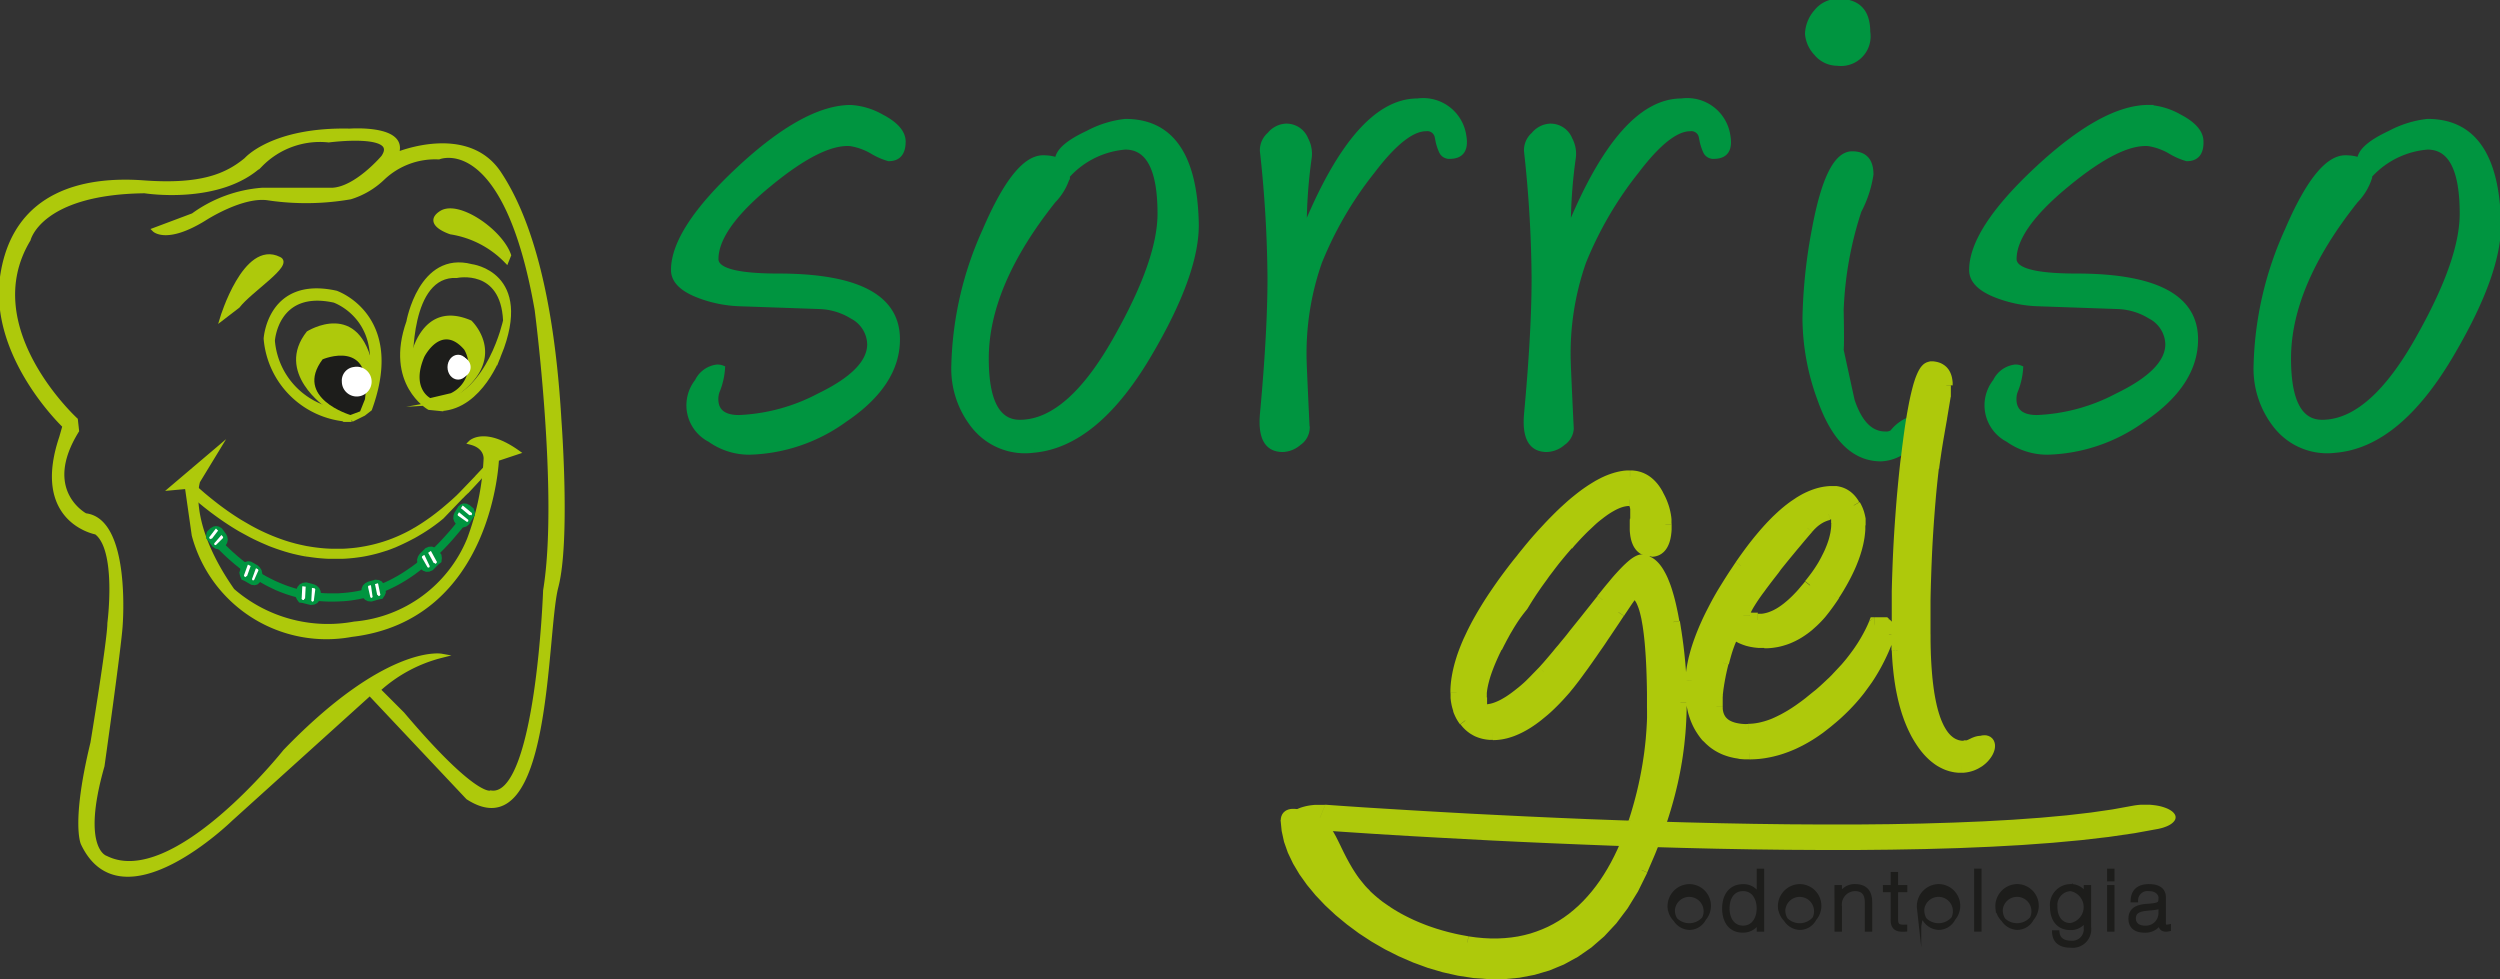 <svg id="Componente_3_1" data-name="Componente 3 – 1" xmlns="http://www.w3.org/2000/svg" xmlns:xlink="http://www.w3.org/1999/xlink" width="125.246" height="49.05" viewBox="0 0 125.246 49.05">
  <rect x="0" y="0" width="125.246" height="49.05" fill="#333333" stroke="none"/>
  <defs>
    <clipPath id="clip-path">
      <rect id="Retângulo_121" data-name="Retângulo 121" width="125.246" height="49.05" fill="none"/>
    </clipPath>
  </defs>
  <g id="Grupo_570" data-name="Grupo 570" clip-path="url(#clip-path)">
    <path id="Caminho_522" data-name="Caminho 522" d="M241.869,29.272a3.288,3.288,0,0,1-2.955-1.2,4.623,4.623,0,0,1-1.02-3.065,17.32,17.32,0,0,1,1.563-6.777q1.563-3.648,2.925-3.648c.818,0,1.236.334,1.236,1a2.965,2.965,0,0,1-.707,1.18q-3.36,4.224-3.357,7.9,0,3.168,1.66,3.172,2.5,0,4.9-4.366,2.111-3.777,2.106-6.073,0-3.317-1.719-3.314a4.356,4.356,0,0,0-2.806,1.337l-.32-.178a.525.525,0,0,1-.3-.49c0-.463.514-.925,1.533-1.4a5.223,5.223,0,0,1,1.891-.59q3.449,0,3.572,5.077.068,2.465-2.277,6.485-2.713,4.694-5.932,4.957" transform="translate(-124.885 -6.695)" fill="#009540"/>
    <path id="Caminho_523" data-name="Caminho 523" d="M241.869,29.272a3.288,3.288,0,0,1-2.955-1.2,4.623,4.623,0,0,1-1.02-3.065,17.32,17.32,0,0,1,1.563-6.777q1.563-3.648,2.925-3.648c.818,0,1.236.334,1.236,1a2.965,2.965,0,0,1-.707,1.18q-3.36,4.224-3.357,7.9,0,3.168,1.66,3.172,2.5,0,4.9-4.366,2.111-3.777,2.106-6.073,0-3.317-1.719-3.314a4.356,4.356,0,0,0-2.806,1.337l-.32-.178a.525.525,0,0,1-.3-.49c0-.463.514-.925,1.533-1.4a5.223,5.223,0,0,1,1.891-.59q3.449,0,3.572,5.077.068,2.465-2.277,6.485Q245.088,29.009,241.869,29.272Z" transform="translate(-124.885 -6.695)" fill="none" stroke="#009540" stroke-miterlimit="22.926" stroke-width="0.216"/>
    <path id="Caminho_524" data-name="Caminho 524" d="M218.706,13.9a3.364,3.364,0,0,1-.841-.37,3.139,3.139,0,0,0-1.072-.384q-1.451-.118-4.042,2.012c-1.786,1.458-2.68,2.717-2.68,3.755q0,.832,3.1.832,5.995,0,5.991,3.192c0,1.5-.885,2.852-2.65,4.04a8.52,8.52,0,0,1-4.8,1.628,3.415,3.415,0,0,1-1.972-.633,1.95,1.95,0,0,1-.64-2.944,1.288,1.288,0,0,1,1.012-.725.7.7,0,0,1,.29.057,3.683,3.683,0,0,1-.238,1.095,1.131,1.131,0,0,0-.1.469c0,.6.38.91,1.139.91a9.385,9.385,0,0,0,4.019-1.095q2.512-1.216,2.516-2.56a1.6,1.6,0,0,0-.871-1.38,3.284,3.284,0,0,0-1.592-.49l-4.086-.143a6.327,6.327,0,0,1-1.979-.405q-1.3-.49-1.3-1.3c0-1.337,1.1-3.037,3.3-5.085s4.064-3.079,5.582-3.079a3.568,3.568,0,0,1,1.555.469c.723.377,1.087.8,1.087,1.258,0,.583-.253.875-.744.875" transform="translate(-109.151 -5.933)" fill="#009540"/>
    <path id="Caminho_525" data-name="Caminho 525" d="M218.706,13.9a3.364,3.364,0,0,1-.841-.37,3.139,3.139,0,0,0-1.072-.384q-1.451-.118-4.042,2.012c-1.786,1.458-2.68,2.717-2.68,3.755q0,.832,3.1.832,5.995,0,5.991,3.192c0,1.5-.885,2.852-2.65,4.04a8.52,8.52,0,0,1-4.8,1.628,3.415,3.415,0,0,1-1.972-.633,1.95,1.95,0,0,1-.64-2.944,1.288,1.288,0,0,1,1.012-.725.7.7,0,0,1,.29.057,3.683,3.683,0,0,1-.238,1.095,1.131,1.131,0,0,0-.1.469c0,.6.38.91,1.139.91a9.385,9.385,0,0,0,4.019-1.095q2.512-1.216,2.516-2.56a1.6,1.6,0,0,0-.871-1.38,3.284,3.284,0,0,0-1.592-.49l-4.086-.143a6.327,6.327,0,0,1-1.979-.405q-1.3-.49-1.3-1.3c0-1.337,1.1-3.037,3.3-5.085s4.064-3.079,5.582-3.079a3.568,3.568,0,0,1,1.555.469c.723.377,1.087.8,1.087,1.258C219.45,13.612,219.2,13.9,218.706,13.9Z" transform="translate(-109.151 -5.933)" fill="none" stroke="#009540" stroke-miterlimit="22.926" stroke-width="0.216"/>
    <path id="Caminho_526" data-name="Caminho 526" d="M194.145,31.5q-2.021,0-3.081-3.008a11.855,11.855,0,0,1-.744-4.039A26.153,26.153,0,0,1,190.789,20c.469-2.546,1.1-3.818,1.912-3.818.64,0,.96.348.96,1.052a5.754,5.754,0,0,1-.6,1.827,17.961,17.961,0,0,0-.893,4.978c.022,1.117.022,1.778,0,1.991.186.846.365,1.685.551,2.525.372,1.109.915,1.664,1.637,1.664a.55.55,0,0,0,.343-.078,2.043,2.043,0,0,1,.826-.633.977.977,0,0,1,.447.69c0,.37-.245.683-.744.952a2.158,2.158,0,0,1-1.087.349" transform="translate(-99.911 -8.494)" fill="#009540"/>
    <path id="Caminho_527" data-name="Caminho 527" d="M194.145,31.5q-2.021,0-3.081-3.008a11.855,11.855,0,0,1-.744-4.039A26.153,26.153,0,0,1,190.789,20c.469-2.546,1.1-3.818,1.912-3.818.64,0,.96.348.96,1.052a5.754,5.754,0,0,1-.6,1.827,17.961,17.961,0,0,0-.893,4.978c.022,1.117.022,1.778,0,1.991.186.846.365,1.685.551,2.525.372,1.109.915,1.664,1.637,1.664a.55.55,0,0,0,.343-.078,2.043,2.043,0,0,1,.826-.633.977.977,0,0,1,.447.69c0,.37-.245.683-.744.952A2.158,2.158,0,0,1,194.145,31.5Z" transform="translate(-99.911 -8.494)" fill="none" stroke="#009540" stroke-miterlimit="22.926" stroke-width="0.216"/>
    <path id="Caminho_528" data-name="Caminho 528" d="M163.061,17.034q2.635-6.422,5.657-6.422a2.074,2.074,0,0,1,2.337,1.749c.126.7-.111,1.06-.722,1.06a.439.439,0,0,1-.424-.249,2.569,2.569,0,0,1-.171-.5l-.045-.228a.489.489,0,0,0-.551-.406c-.693,0-1.586.7-2.657,2.112a18.27,18.27,0,0,0-2.657,4.551,13.8,13.8,0,0,0-.767,5.042c0,.064.045,1.166.149,3.306a.949.949,0,0,1-.417.725,1.326,1.326,0,0,1-.818.334c-.8,0-1.139-.59-1.042-1.77q.38-4.1.38-6.82a61.03,61.03,0,0,0-.38-6.379,1.049,1.049,0,0,1,.365-.839,1.15,1.15,0,0,1,.826-.427,1.06,1.06,0,0,1,1.02.676,1.532,1.532,0,0,1,.171.91,25.324,25.324,0,0,0-.253,3.577" transform="translate(-84.475 -5.571)" fill="#009540"/>
    <path id="Caminho_529" data-name="Caminho 529" d="M163.061,17.034q2.635-6.422,5.657-6.422a2.074,2.074,0,0,1,2.337,1.749c.126.7-.111,1.06-.722,1.06a.439.439,0,0,1-.424-.249,2.569,2.569,0,0,1-.171-.5l-.045-.228a.489.489,0,0,0-.551-.406c-.693,0-1.586.7-2.657,2.112a18.27,18.27,0,0,0-2.657,4.551,13.8,13.8,0,0,0-.767,5.042c0,.064.045,1.166.149,3.306a.949.949,0,0,1-.417.725,1.326,1.326,0,0,1-.818.334c-.8,0-1.139-.59-1.042-1.77q.38-4.1.38-6.82a61.03,61.03,0,0,0-.38-6.379,1.049,1.049,0,0,1,.365-.839,1.15,1.15,0,0,1,.826-.427,1.06,1.06,0,0,1,1.02.676,1.532,1.532,0,0,1,.171.91A25.324,25.324,0,0,0,163.061,17.034Z" transform="translate(-84.475 -5.571)" fill="none" stroke="#009540" stroke-miterlimit="22.926" stroke-width="0.216"/>
    <path id="Caminho_530" data-name="Caminho 530" d="M135.21,17.034q2.635-6.422,5.657-6.422a2.074,2.074,0,0,1,2.337,1.749c.126.7-.112,1.06-.722,1.06a.438.438,0,0,1-.424-.249,2.5,2.5,0,0,1-.171-.5l-.045-.228a.488.488,0,0,0-.551-.406c-.693,0-1.586.7-2.657,2.112a18.255,18.255,0,0,0-2.657,4.551,13.8,13.8,0,0,0-.767,5.042c0,.064.045,1.166.149,3.306a.949.949,0,0,1-.417.725,1.326,1.326,0,0,1-.819.334c-.8,0-1.139-.59-1.042-1.77q.38-4.1.38-6.82a61.026,61.026,0,0,0-.38-6.379,1.049,1.049,0,0,1,.365-.839,1.149,1.149,0,0,1,.826-.427,1.061,1.061,0,0,1,1.02.676,1.536,1.536,0,0,1,.171.91,25.321,25.321,0,0,0-.253,3.577" transform="translate(-69.854 -5.571)" fill="#009540"/>
    <path id="Caminho_531" data-name="Caminho 531" d="M135.21,17.034q2.635-6.422,5.657-6.422a2.074,2.074,0,0,1,2.337,1.749c.126.7-.112,1.06-.722,1.06a.438.438,0,0,1-.424-.249,2.5,2.5,0,0,1-.171-.5l-.045-.228a.488.488,0,0,0-.551-.406c-.693,0-1.586.7-2.657,2.112a18.255,18.255,0,0,0-2.657,4.551,13.8,13.8,0,0,0-.767,5.042c0,.064.045,1.166.149,3.306a.949.949,0,0,1-.417.725,1.326,1.326,0,0,1-.819.334c-.8,0-1.139-.59-1.042-1.77q.38-4.1.38-6.82a61.026,61.026,0,0,0-.38-6.379,1.049,1.049,0,0,1,.365-.839,1.149,1.149,0,0,1,.826-.427,1.061,1.061,0,0,1,1.02.676,1.536,1.536,0,0,1,.171.91A25.321,25.321,0,0,0,135.21,17.034Z" transform="translate(-69.854 -5.571)" fill="none" stroke="#009540" stroke-miterlimit="22.926" stroke-width="0.216"/>
    <path id="Caminho_532" data-name="Caminho 532" d="M104.531,29.272a3.288,3.288,0,0,1-2.955-1.2,4.623,4.623,0,0,1-1.02-3.065,17.313,17.313,0,0,1,1.563-6.777q1.563-3.648,2.925-3.648c.819,0,1.236.334,1.236,1a2.964,2.964,0,0,1-.707,1.18q-3.36,4.224-3.357,7.9,0,3.168,1.659,3.172,2.5,0,4.905-4.366,2.11-3.777,2.106-6.073,0-3.317-1.719-3.314a4.354,4.354,0,0,0-2.806,1.337l-.32-.178a.525.525,0,0,1-.3-.49c0-.463.514-.925,1.533-1.4a5.219,5.219,0,0,1,1.89-.59q3.45,0,3.572,5.077.068,2.465-2.277,6.485-2.713,4.694-5.932,4.957" transform="translate(-52.788 -6.695)" fill="#009540"/>
    <path id="Caminho_533" data-name="Caminho 533" d="M104.531,29.272a3.288,3.288,0,0,1-2.955-1.2,4.623,4.623,0,0,1-1.02-3.065,17.313,17.313,0,0,1,1.563-6.777q1.563-3.648,2.925-3.648c.819,0,1.236.334,1.236,1a2.964,2.964,0,0,1-.707,1.18q-3.36,4.224-3.357,7.9,0,3.168,1.659,3.172,2.5,0,4.905-4.366,2.11-3.777,2.106-6.073,0-3.317-1.719-3.314a4.354,4.354,0,0,0-2.806,1.337l-.32-.178a.525.525,0,0,1-.3-.49c0-.463.514-.925,1.533-1.4a5.219,5.219,0,0,1,1.89-.59q3.45,0,3.572,5.077.068,2.465-2.277,6.485Q107.75,29.009,104.531,29.272Z" transform="translate(-52.788 -6.695)" fill="none" stroke="#009540" stroke-miterlimit="22.926" stroke-width="0.216"/>
    <path id="Caminho_534" data-name="Caminho 534" d="M81.8,13.9a3.364,3.364,0,0,1-.841-.37,3.145,3.145,0,0,0-1.072-.384q-1.452-.118-4.042,2.012c-1.787,1.458-2.68,2.717-2.68,3.755q0,.832,3.1.832,6,0,5.992,3.192c0,1.5-.885,2.852-2.65,4.04a8.523,8.523,0,0,1-4.8,1.628,3.413,3.413,0,0,1-1.972-.633,1.95,1.95,0,0,1-.64-2.944,1.288,1.288,0,0,1,1.012-.725.7.7,0,0,1,.29.057,3.682,3.682,0,0,1-.238,1.095,1.131,1.131,0,0,0-.1.469c0,.6.38.91,1.139.91a9.386,9.386,0,0,0,4.019-1.095q2.512-1.216,2.515-2.56a1.6,1.6,0,0,0-.871-1.38,3.286,3.286,0,0,0-1.593-.49l-4.086-.143a6.327,6.327,0,0,1-1.979-.405q-1.3-.49-1.3-1.3c0-1.337,1.1-3.037,3.3-5.085S78.382,11.3,79.9,11.3a3.57,3.57,0,0,1,1.556.469c.722.377,1.087.8,1.087,1.258,0,.583-.253.875-.744.875" transform="translate(-37.279 -5.933)" fill="#009540"/>
    <path id="Caminho_535" data-name="Caminho 535" d="M81.8,13.9a3.364,3.364,0,0,1-.841-.37,3.145,3.145,0,0,0-1.072-.384q-1.452-.118-4.042,2.012c-1.787,1.458-2.68,2.717-2.68,3.755q0,.832,3.1.832,6,0,5.992,3.192c0,1.5-.885,2.852-2.65,4.04a8.523,8.523,0,0,1-4.8,1.628,3.413,3.413,0,0,1-1.972-.633,1.95,1.95,0,0,1-.64-2.944,1.288,1.288,0,0,1,1.012-.725.7.7,0,0,1,.29.057,3.682,3.682,0,0,1-.238,1.095,1.131,1.131,0,0,0-.1.469c0,.6.38.91,1.139.91a9.386,9.386,0,0,0,4.019-1.095q2.512-1.216,2.515-2.56a1.6,1.6,0,0,0-.871-1.38,3.286,3.286,0,0,0-1.593-.49l-4.086-.143a6.327,6.327,0,0,1-1.979-.405q-1.3-.49-1.3-1.3c0-1.337,1.1-3.037,3.3-5.085S78.382,11.3,79.9,11.3a3.57,3.57,0,0,1,1.556.469c.722.377,1.087.8,1.087,1.258C82.542,13.612,82.289,13.9,81.8,13.9Z" transform="translate(-37.279 -5.933)" fill="none" stroke="#009540" stroke-miterlimit="22.926" stroke-width="0.216"/>
    <path id="Caminho_536" data-name="Caminho 536" d="M166.337,52.921c-.011-.432-.016-.913-.016-1.437a73.146,73.146,0,0,1,.465-8.151c.346-3.048.741-4.573,1.173-4.573.535,0,.8.292.8.881a5.228,5.228,0,0,1-.092.541l-.184,1.1q-.292,1.637-.4,2.513a72.488,72.488,0,0,0-.432,8.34q0,5.635,1.978,5.637c.389,0,.494-.254.919-.254.764-.195.2,1.227-1.032,1.227a2.453,2.453,0,0,1-2.048-1.356,9.047,9.047,0,0,1-1.13-4.465m-3.475-6.826a2.01,2.01,0,0,0-1.065.708q-3.211,3.769-3.211,4.388c0,.114.238.184.708.216q1.208.066,2.626-1.729a5.279,5.279,0,0,0,1.389-3.124c0-.389-.152-.546-.449-.459m-4.708,5.962a3.523,3.523,0,0,0-.594,1.5,9.079,9.079,0,0,0-.319,2.178c0,.805.53,1.205,1.589,1.205a5.916,5.916,0,0,0,3.584-1.779,9.909,9.909,0,0,0,2.767-3.567h.492c.2.184.265.362.206.524a9.435,9.435,0,0,1-3,4.308,6.255,6.255,0,0,1-4,1.654,2.6,2.6,0,0,1-2.237-1.022,3.869,3.869,0,0,1-.648-2.621q.121-2.319,2.47-5.746,2.514-3.673,4.584-3.675a1.174,1.174,0,0,1,1.07.649,1.989,1.989,0,0,1,.276,1.005,6.608,6.608,0,0,1-1.281,3.475q-1.516,2.359-3.475,2.362a2.195,2.195,0,0,1-1.422-.405Zm-22.433,9.373c0-.594,1.3.032,1.638.244.617.389.959,2.2,2.28,3.507a9.637,9.637,0,0,0,5.112,2.379c4.26.681,7.013-1.841,8.372-6.023a18.593,18.593,0,0,0,.94-5.762q0-5.748-1.021-5.746a6.107,6.107,0,0,0-.708.989,46.182,46.182,0,0,1-2.675,3.784q-1.978,2.3-3.632,2.3a1.617,1.617,0,0,1-1.373-.665,2.239,2.239,0,0,1-.432-1.389q0-2.594,3.3-6.713t5.384-4.113a1.517,1.517,0,0,1,1.378.941,2.969,2.969,0,0,1,.4,1.454q0,1.3-.714,1.3c-.573,0-.821-.519-.741-1.562q.065-.973-.357-.973-1.143,0-3.1,2.237a20.616,20.616,0,0,0-2.27,3.059,10.352,10.352,0,0,0-1.3,2.087,6.148,6.148,0,0,0-.789,2.518c0,.444.076.665.233.665q1.127,0,2.935-1.946.664-.713,2.951-3.6c1.021-1.3,1.675-1.945,1.978-1.945.686,0,1.216,1.021,1.573,3.059a23.725,23.725,0,0,1,.357,4.043,20.038,20.038,0,0,1-1.946,8.373c-4.618,10.407-17.769,2.7-17.769-2.5" transform="translate(-71.248 -20.348)" fill="#aec90b"/>
    <path id="Caminho_537" data-name="Caminho 537" d="M165.675,52.585v0Zm0,0,.628-.015v0l.009.175.01.173.012.171.013.168.014.165.018.162.019.16.019.156.022.155.023.152.026.149.026.147.028.143.03.141.032.14.033.136.035.133.036.131.038.127.04.126.041.123.044.119.044.118.046.114.048.112.049.109.051.108.052.1.054.1.055.1.057.1.058.094-.532.337-.066-.106-.064-.109-.063-.112-.059-.114-.058-.117-.056-.118-.054-.121-.052-.124-.051-.126-.049-.128-.046-.132-.046-.133-.042-.135-.041-.14-.04-.14-.037-.143-.036-.145-.033-.147-.032-.151-.031-.153-.029-.154-.026-.159-.025-.16-.022-.162-.022-.166-.019-.167-.017-.17-.017-.172-.014-.175-.012-.176-.01-.181-.009-.183Zm1.177,4.626.532-.337.051.078.051.076.052.072.051.07.053.067.052.064.053.061.052.059.053.056.054.054.055.051.054.048.056.047.054.043.056.04.055.038.056.035.055.034.056.031.056.028.056.026.058.023.057.021.057.019.058.016.058.015.059.012.059.01.061.008.06.005.062,0h.063v.63l-.085,0-.084,0-.085-.008-.083-.01-.084-.014-.081-.018-.083-.019-.081-.024-.08-.026-.079-.029-.077-.033-.078-.036-.076-.038-.076-.041-.075-.043-.073-.047-.073-.05-.07-.053-.071-.055-.068-.057-.069-.06-.066-.063-.067-.066-.065-.068-.065-.071-.063-.074-.062-.076-.06-.078-.061-.081-.059-.085-.058-.086Zm2.315,1.5v-.63l.091,0,.087-.009.083-.015.08-.019.076-.026.074-.029.069-.034.066-.037.061-.041.058-.043.053-.045.049-.047.045-.048.04-.047.034-.046.029-.047.024-.043.019-.039.014-.036.008-.029,0-.021v-.013l0,.012.01.023.019.027.027.022.025.012.015,0h0l-.018,0-.035.008-.155-.611.1-.02.1-.007.1.006.105.028.1.049.088.074.067.089.044.1.023.1.006.091-.006.09-.015.087-.025.084-.031.082-.038.082-.045.08-.051.078-.058.078-.063.076-.07.075-.076.071-.083.069-.087.065-.1.061-.1.057-.106.051-.11.046-.118.038-.122.032-.127.023-.132.015Zm1.11-1.237-.038.01H170.2Zm-.155-.611.155.611-.077.01h-.028l-.025,0-.023,0-.022,0-.02,0-.019,0-.019,0-.019.006-.018.006-.019.006-.019.008-.019.009-.02.009-.021.009-.022.011-.023.012-.024.012-.025.013-.028.013-.028.013-.031.015-.033.013-.034.014-.035.011-.038.013-.039.011-.041.009-.044.008-.043.006-.047.006-.047,0-.048,0v-.63h.023l.02,0h.019l.019,0,.017,0,.017,0,.017,0,.016,0,.018-.007.017-.006.018-.008.019-.007.02-.01.02-.01.023-.01.024-.012.025-.012.027-.013.028-.014.03-.014.033-.013.033-.013.036-.014.038-.013.038-.011.041-.011.044-.01.045-.007.047-.007.048,0,.049,0,.05,0Zm-.841.244v.63l-.15-.008-.148-.02-.144-.035-.14-.048-.135-.063-.128-.077-.122-.087-.115-.1-.108-.112-.1-.122-.1-.133-.09-.143-.083-.154-.079-.162-.073-.173-.068-.183-.064-.193-.058-.2-.055-.214-.051-.223-.046-.233-.041-.244-.038-.255-.034-.265-.029-.275-.026-.287-.021-.3-.018-.307-.013-.317-.01-.328-.006-.341,0-.349h.63v.344l.006.331.009.321.014.31.018.3.021.286.024.275.029.265.032.253.035.24.04.229.043.218.046.207.05.194.053.182.056.171.059.158.063.146.064.135.068.122.068.111.071.1.072.087.074.075.074.064.075.056.076.045.078.036.08.029.083.02.088.013Zm-1.663-5.322h-.63V51.2l0-.288,0-.285,0-.283,0-.282.005-.28.007-.278.007-.276.008-.274.009-.271.01-.271.011-.268.011-.266.012-.265.013-.263.014-.261.015-.259.016-.257.016-.255.018-.253.018-.251.019-.249.02-.248.02-.246.023-.243.022-.242.023-.24.024-.238.025-.236.026-.234.026-.232.626.071-.026.23-.026.231-.025.234-.024.236-.023.237-.022.239-.02.241-.021.243-.019.245-.019.247-.019.249-.017.25-.017.253-.016.255-.015.257-.014.258-.013.26-.012.262-.011.264-.011.266-.009.268-.009.271-.009.272-.007.274-.007.276-.005.277,0,.28,0,.283,0,.283,0,.285v.578Zm-.2-8.375h0l.005-.043Zm.626.071-.626-.071h0l.007-.057.008-.058.008-.059.008-.06.008-.062.009-.065.009-.064.009-.067.01-.069.01-.069.01-.072.011-.072.013-.075.011-.075.012-.076.012-.079.013-.079.013-.082.013-.082L167.63,42l.014-.087.014-.086.015-.088.015-.09.016-.092.016-.093.017-.094.017-.1.017-.1.018-.1.018-.1.018-.1.621.108-.018.1-.018.1-.018.1-.017.1-.017.095-.016.094-.016.093-.015.09-.016.089-.015.088-.015.087-.014.084-.014.084-.013.082-.013.079-.013.079-.012.077-.012.076-.012.075-.01.072-.011.072-.01.069-.01.069-.01.066-.01.065-.009.065-.009.062-.008.06-.008.059-.008.057-.006.056-.007.054Zm.4-2.5v0l-.007.038Zm0,0-.621-.106.184-1.1.621.1-.184,1.1Zm-.437-1.2v-.01l0-.014Zm.621.1-.621-.1v-.01l0-.024,0-.025,0-.025,0-.022,0-.021,0-.022,0-.022,0-.02,0-.021,0-.02,0-.019,0-.019,0-.018,0-.018,0-.015,0-.017,0-.017,0-.015,0-.013,0-.014,0-.015v-.013l0-.011,0-.01v-.062l.628.037v.012l0,.014v.054l0,.015v.013l0,.016,0,.016,0,.015,0,.014,0,.016,0,.018,0,.017,0,.017,0,.018,0,.019,0,.019,0,.02,0,.019,0,.021,0,.02,0,.021,0,.022,0,.022,0,.022,0,.024,0,.025,0,.022,0,.025-.005.026Zm.1-.592v0Zm0,.019-.628-.037v-.027l0-.043,0-.041,0-.038-.006-.035-.006-.035-.008-.03L168.058,39l-.008-.026-.009-.024-.01-.022-.009-.019-.01-.019L168,38.872l-.01-.016-.012-.012-.012-.013-.013-.011-.013-.011-.014-.01-.016-.01-.018-.008-.019-.009-.021-.008-.022-.008-.024-.006-.027-.007-.029-.005-.031,0-.034,0-.037,0h-.038V38.1l.061,0,.058,0,.059.005.058.009.057.01.057.012.056.016.055.018.053.021.051.024.05.028.048.03.047.032.045.036.042.038.039.04.037.044.035.045.031.048.028.048.027.052.022.051.021.054.018.055.016.056.012.057.011.057.009.06.007.06.005.06,0,.063v.082ZM167.61,38.1v.631l.028,0,.02-.007.007,0,0,0-.015.014-.02.027-.026.038-.029.05-.032.063-.032.073-.034.084-.034.094-.035.1-.035.114-.036.123-.036.133-.035.142-.035.153-.035.162-.035.171-.036.179-.035.19-.034.2-.035.207-.033.217-.034.226-.034.234-.033.245-.033.252-.032.262-.033.271-.032.279-.626-.069.032-.284.033-.274.035-.265.033-.257.034-.247.034-.239.035-.229.036-.221.035-.212.036-.2.036-.195.036-.187.037-.178.037-.169.038-.16.038-.152.038-.144.038-.136.04-.126.04-.121.042-.111.041-.1.045-.1.045-.089.049-.084.052-.078.058-.071.064-.066.076-.058.087-.048.1-.033Zm-1.485,4.853.626.069-.029.256-.028.256-.027.256-.026.257-.025.255-.024.255-.021.256-.022.255-.021.255-.02.255-.019.256-.019.254-.018.254-.017.254-.016.254-.015.253-.014.254-.013.253-.012.253-.011.254-.01.253-.01.253-.009.252-.008.252-.007.252-.006.252,0,.252,0,.251,0,.251,0,.251v.5h-.63v-.252l0-.254,0-.253,0-.254,0-.254,0-.254.006-.254.007-.255.008-.254.009-.255.009-.255.01-.255.011-.254.012-.256.013-.256.014-.256.015-.256.016-.256.017-.257.018-.257.019-.257.019-.256.02-.257.021-.257.022-.257.024-.257.024-.257.025-.258.026-.257.027-.258.028-.259Zm-.467,8.185h.63v1.43l-.628.015V51.135ZM162.6,46.049l-.016,0h0Zm-.016,0-.143-.613-.016,0,.039-.011.04-.008.04-.009.041,0,.043,0h.084l.043.006.043.008.043.011.042.016.043.019.04.021.037.026.037.029.033.031.029.032.028.035.024.036.021.038.019.038.016.038.014.038.011.039.01.04.009.04.007.041.005.041,0,.041,0,.042v.043l0,.043h-.63v-.054l0-.025,0-.022,0-.019,0-.017,0-.015,0-.013,0-.01,0-.009,0-.006v0h0l0,0,0,0,0,0,.005.005,0,0,.006,0,.007,0,0,0h-.007l-.009,0h-.011l-.013,0-.015,0Zm.062.152h.63l0,.1,0,.1-.008.1-.01.1-.013.1-.018.1-.019.1-.021.1-.026.1-.028.1-.031.1-.032.1-.037.1-.039.1-.042.1-.046.1-.047.1-.05.1-.053.1-.056.1-.058.106-.062.106-.064.106-.066.108-.069.107-.072.108-.074.109-.077.109-.08.11-.083.111-.085.111-.087.112-.493-.391.082-.1.081-.105.077-.1.075-.1.072-.1.069-.1.066-.1.064-.1.062-.1.058-.1.055-.1.053-.1.05-.1.048-.094.045-.093.042-.092.038-.093.037-.09.034-.088.031-.089.03-.087.026-.086.023-.086.021-.084.019-.084.016-.082.012-.082.011-.079.009-.08.005-.078,0-.078Zm-1.32,2.93h0l.209-.264Zm0,0,.493.391h0l-.091.114-.09.111-.092.106-.09.1-.09.1-.09.1-.09.094-.09.088-.09.086-.089.082-.09.079-.088.076-.09.07-.089.068-.09.065-.09.061-.089.057-.09.054-.09.05-.091.047-.09.042-.09.039-.091.034-.091.03-.091.027-.092.023-.091.019-.091.015-.092.01-.091.006h-.09l-.09,0,.032-.628.061,0h.063l.062,0,.062-.007.064-.01.064-.014.065-.016.066-.019.066-.023.068-.027.07-.029.071-.033.071-.037.073-.04.073-.044.074-.048.075-.051.075-.055.077-.058.077-.063.079-.066.079-.069.08-.074.08-.076.081-.081.082-.084.083-.088.083-.092.085-.1.084-.1.086-.1.086-.107Zm-2.4,2.239h0Zm.032-.628-.032.628h-.005l-.046,0-.045,0-.043,0-.043,0-.04,0-.039,0-.04-.006-.036,0-.038-.007-.036,0-.033-.007-.035-.007-.033-.007-.031-.007-.031-.009-.031-.008-.028-.01-.031-.01-.029-.011-.03-.012-.028-.014-.029-.017-.029-.018-.03-.021-.029-.025-.03-.03L158,51.081l-.026-.038L157.955,51l-.017-.048-.01-.052,0-.053h.631l0-.031-.007-.032-.01-.028-.012-.026-.014-.02-.012-.015-.012-.012-.008-.007-.007,0h0l0,0,.009,0,.01,0,.014,0,.014.005.018,0,.019.005.021,0,.022,0,.026,0,.026.005.028,0,.031,0,.03,0,.034,0,.035,0,.036,0,.038,0,.039,0,.041,0Zm-.409.1h-.631l.007-.085.015-.08.022-.078.029-.077.033-.08.039-.084.046-.087.051-.091.057-.1.062-.1.069-.109.075-.113.079-.118.087-.125.092-.131.1-.136.1-.142.111-.149.117-.154.124-.16.13-.166.136-.172.142-.179.148-.184.155-.191.161-.2.166-.2.174-.208.179-.215.186-.22.191-.228.2-.232.478.406-.2.233-.191.225-.183.22-.179.212-.171.208-.166.2-.159.195-.152.188-.147.182L160,48.7l-.133.17-.127.164-.121.157-.114.152-.109.144-.1.139-.1.132-.089.125-.083.118-.077.114-.069.106-.063.1-.057.092-.05.085-.043.079-.036.07-.03.061-.023.053-.014.043-.009.03,0,.016Zm3.135-4.187h0l.017-.02Zm0,0-.478-.406h0l.032-.04.034-.038.033-.036.034-.037.036-.037.035-.035.034-.032.036-.035.036-.032.037-.031.037-.03.036-.03.038-.029.038-.028.038-.027.039-.027.038-.024.038-.025.04-.024.04-.023.04-.021.04-.021.041-.019.041-.019.041-.018.042-.017.042-.016.043-.015.042-.014.044-.013.043-.011.044-.011.143.613-.029.007-.029.009-.029.008-.029.009-.029.01-.029.011-.028.012-.029.012-.029.012-.029.014-.028.013-.029.016-.028.016-.028.016-.029.017-.029.019-.027.019-.028.019-.028.021-.028.021-.029.022-.027.023-.027.024-.029.025-.026.025-.029.028-.028.027-.026.027-.027.029-.028.031-.027.03-.028.03ZM157.6,51.469l.189-.162.2.145Zm0,0,.39-.016.059.044-.37.51-.059-.043Zm.449.028.015.012-.017-.014Zm-.37.51.37-.51.015.012.024.019.025.019.025.017.027.018.029.018.028.016.029.017.03.015.03.015.031.014.032.014.034.014.035.013.035.012.037.011.038.01.037.011.041.01.039.009.041.009.044.008.043.009.044.006.046.006.047.006.048.005.047,0,.049,0,.05,0,.052,0h.105v.628h-.123l-.059,0-.059,0-.059,0-.059-.006-.057-.005-.057-.006-.056-.008-.056-.009-.055-.009-.053-.01-.054-.011-.054-.013-.051-.013-.052-.013-.05-.016-.049-.016-.049-.017-.048-.018-.048-.019-.048-.019-.046-.021L158,52.21l-.045-.023-.044-.024-.043-.026-.041-.025-.041-.028-.04-.029-.04-.029-.038-.031Zm1.607.465v-.628h.111l.109-.007.108-.01.107-.014.106-.019.106-.023.1-.027.1-.031.1-.036.1-.04.1-.043.1-.048.1-.052.1-.057.1-.062.1-.066.1-.07.1-.076.1-.079.1-.084.1-.088.1-.093.1-.1.1-.1.1-.107.1-.111.094-.117.1-.121.095-.127.093-.131.092-.136.092-.14.53.34-.1.15-.1.145-.1.141-.1.136-.1.133-.1.127-.1.124-.106.119-.107.113-.109.11-.11.105-.112.1-.112.1-.114.091-.115.086-.117.082-.118.078-.118.072-.121.068-.122.063-.123.058-.124.054-.125.048-.128.043-.127.038-.129.034-.129.028-.131.022-.132.019-.133.013-.133.007-.133,0Zm3.21-2.846h0l-.029.044Zm.53.34-.53-.34h0l.077-.12.074-.119.071-.117.07-.116.067-.115.065-.115.061-.112.059-.113.057-.112.054-.11.051-.109.05-.109.047-.107.044-.106.042-.1.039-.1.037-.1.034-.1.032-.1.029-.1.028-.1.025-.1.021-.1.02-.1.017-.094.015-.094.014-.092.01-.09.008-.09.006-.089,0-.087V46.32h.63l0,.1,0,.1-.006.1-.01.105-.012.107-.014.106-.018.106-.02.108-.022.108-.026.11-.028.11-.03.111-.034.112-.035.112-.039.114-.04.113-.044.114-.045.115-.048.116-.051.117-.053.116-.057.119-.058.118-.06.119-.064.12-.066.122-.067.12-.072.123-.072.124-.076.124-.078.124-.08.124Zm1.331-3.645h-.629v-.084l0-.028,0-.026v-.028l0-.028,0-.027,0-.026,0-.027,0-.027,0-.027-.005-.026-.008-.027-.007-.027-.006-.027-.008-.025-.008-.028-.009-.025-.008-.028-.01-.026-.009-.026-.011-.026-.01-.026-.012-.026-.011-.027-.011-.026-.014-.027-.013-.026-.013-.025-.014-.027-.014-.026.544-.313.019.034.019.034.019.035.018.035.016.034.017.036.016.034.015.035.015.036.013.035.014.036.012.036.013.035.011.038.01.035.01.038.01.037.009.037.008.037.008.038.008.037.007.037.007.037,0,.038,0,.037,0,.037,0,.038,0,.038,0,.038v.113Zm-.318-1.162-.544.313-.02-.033-.019-.031-.021-.031-.019-.029-.021-.028-.021-.026-.021-.025-.022-.024-.021-.022-.022-.021-.023-.02-.021-.019-.023-.019-.022-.018-.024-.016-.023-.014-.024-.015-.024-.013-.024-.011-.026-.012-.025-.01-.027-.01-.027-.009-.029-.008L162.918,45l-.03-.006-.029-.006-.031,0-.031,0-.032,0H162.7V44.35l.052,0,.052,0,.052,0,.051,0,.051.009.051.008.049.011.05.012.048.013.049.016.047.017.047.019.046.02.046.023.044.024.044.025.043.028.041.029.042.029.039.031.039.034.038.034.037.036.036.037.034.038.034.04.033.041.031.042.031.044.029.043.029.046ZM162.7,44.35v.631h0l-.112,0-.114.009-.115.015-.116.023-.119.029-.119.035-.122.041-.123.049-.124.056-.126.064-.129.069-.13.076-.131.085-.133.091-.135.1-.135.105-.138.113-.138.121-.141.127-.14.136-.143.142-.143.15-.145.156-.146.165-.147.171-.148.18-.148.186-.151.194-.152.2-.152.208-.153.217-.154.222-.52-.355.159-.229.159-.222.157-.215.156-.208.156-.2.156-.194.155-.186.154-.181.153-.172.153-.167.153-.159.151-.152.152-.144.151-.139.151-.131.15-.124.151-.117.149-.109.15-.1.149-.1.15-.089.148-.082.149-.073.149-.066.148-.059.149-.052.149-.044.148-.036.148-.028.149-.02.146-.012.147,0Zm-4.843,3.814.52.355-.143.21-.138.209-.134.206-.13.2-.124.2-.122.2-.116.2-.113.194-.108.192-.1.19-.1.19-.1.184-.09.184-.087.181-.081.178-.077.177-.074.173-.068.171-.066.169-.059.166-.055.165-.052.161-.047.16-.044.155-.038.155-.035.152-.03.15-.026.147-.021.143-.018.142-.012.14-.01.137-.628-.032.01-.155.015-.157.02-.159.024-.161.029-.162.033-.164.037-.166.043-.167.046-.171.051-.172.055-.173.06-.175.065-.178.068-.179.073-.181.076-.183.082-.184L156.2,51l.09-.189.095-.191.1-.194.1-.194.107-.2.112-.2.115-.2.121-.2.124-.2.13-.209.133-.209.137-.211.143-.213Zm-2.524,5.907.628.032,0,.1,0,.1v.19l0,.092,0,.09,0,.09.007.087.007.086.01.086.01.083.012.082.013.079.015.079.017.077.018.076.02.074.02.074.022.071.024.07.025.068.027.067.027.066.03.065.03.063.032.063.032.061.035.059.036.058.038.057.039.056.039.055-.5.38-.051-.067-.048-.07-.046-.071-.046-.073-.043-.074-.042-.076-.039-.076-.038-.078-.035-.079-.034-.08-.032-.082-.03-.084-.029-.085-.027-.086-.025-.086-.022-.088-.02-.089-.019-.091-.018-.092-.015-.094-.015-.094-.012-.1-.01-.1-.009-.1-.007-.1,0-.1,0-.1,0-.1v-.208l0-.106Zm1.212,2.447,0,0,.024.033Zm-.5.38.5-.38,0,0,.043.056.043.054.045.051.045.051.047.048.048.046.049.045.05.041.051.041.053.038.054.038.055.035.055.034.058.032.059.03.061.029.061.026.064.025.065.024.066.021.068.02.069.019.07.018.072.015.073.014.076.011.076.01.079.009.081.006.081.005.083,0h.086v.631l-.1,0-.1,0-.1-.005-.1-.008-.094-.009L157.955,58l-.091-.014-.091-.016-.089-.02-.088-.02-.086-.023-.085-.026-.084-.029-.082-.029-.08-.032-.081-.036-.077-.037-.077-.04-.075-.042-.075-.044-.072-.047-.07-.048-.068-.051-.067-.053-.066-.057-.064-.057-.062-.06-.06-.062L156.2,57.1l-.057-.066-.055-.068-.053-.07Zm2.488,1.147v-.631h.119l.117-.005.118-.008.116-.01.118-.013.117-.018.118-.019.118-.023.118-.026.118-.028.118-.032.118-.035.118-.038.119-.041.118-.044.119-.048.119-.05.119-.054.119-.056.119-.061.118-.062.12-.067.118-.069.12-.074.12-.076.12-.08.121-.082.12-.086.119-.088.121-.092.12-.1.121-.1.4.483-.127.105-.128.1-.128.1-.13.1-.129.091-.128.089-.129.085-.13.083-.129.078-.131.076-.13.072-.131.07-.132.065-.131.064-.131.059-.132.055-.131.053-.133.049-.131.046-.133.043-.133.04-.132.035-.133.033-.133.029-.133.026-.133.023L159.2,58l-.133.016-.134.012-.133.008-.134.005Zm3.8-2.211,0,0,.023-.019Zm.4.483-.4-.483,0,0,.125-.1.124-.106.122-.109.119-.109.117-.111.113-.112.113-.114.11-.116.108-.118.1-.119.1-.122.1-.122.1-.125.1-.125.094-.127.091-.13.09-.131.086-.133.086-.134.083-.137.079-.137.078-.139.076-.141.074-.143.071-.144.069-.146.066-.148.066-.15.062-.151.061-.153.057-.155.056-.156.593.2-.058.166-.062.165-.063.162-.067.162-.068.159-.072.158-.074.156-.076.154-.078.152-.081.151-.084.149-.086.147-.088.145-.09.143-.094.143-.1.14-.1.138-.1.137-.1.135-.105.132-.108.132-.111.129-.113.128-.115.125-.117.124-.12.122-.124.121-.124.119-.126.117-.129.114-.132.113-.135.112Zm2.5-4.652v-.006l.018-.049Zm.593.2-.593-.2v-.008h0v0h0v0h0v-.005h0V51.63l0,0v0l0-.007,0-.007,0-.007-.005-.008,0-.008-.007-.009-.007-.01-.007-.009-.009-.009-.01-.011-.009-.012-.011-.011-.013-.012-.012-.013-.014-.012.427-.464.023.022.022.021.02.022.021.023.021.022.019.023.019.025.019.024.017.023.016.026.017.026.015.025.014.027.013.026.013.027.011.029.01.029.009.028.008.029.006.03.006.031,0,.029,0,.03V51.7l0,.03-.005.029-.005.03-.007.03-.009.029-.01.028Zm-.5-.942h.122l.091.084Zm.213.084-.213.547h-.492v-.631h.492Zm-1,.111.081-.195h.209Zm.29-.195v.631l.291-.195-.051.121-.055.12-.056.119-.059.119-.061.119-.064.119-.066.119-.07.117-.071.118-.074.116-.076.118-.078.116-.082.116-.083.117-.086.115-.088.114-.091.115-.093.115-.1.114-.1.113-.1.114-.1.113-.1.114-.107.113-.109.112-.112.112-.116.113-.116.112-.119.111-.121.11-.124.111-.126.111-.411-.476.121-.106.119-.105.116-.107.114-.106.112-.106.108-.1.107-.107.1-.107.1-.107.1-.106.1-.108.1-.107.093-.108.09-.107.088-.108.084-.108.083-.109.08-.108.078-.107.075-.108.073-.109.071-.108.068-.109L164.1,52l.063-.11.061-.109.059-.109.057-.109.054-.109.052-.109.049-.11.047-.109Zm-2.973,3.645.411.476-.13.112-.13.108-.128.1-.128.1-.126.1-.127.095-.125.093-.125.087-.124.084-.122.08-.123.078-.122.074-.121.071-.119.067-.12.063-.118.061-.118.057-.117.054-.115.049-.116.046-.115.044-.114.039-.113.035-.113.032-.113.028-.111.024-.111.021-.11.017-.11.013-.108.01-.108.005-.107,0v-.631h.085l.086-.006.088-.007.088-.011.09-.014.092-.017.094-.021.094-.024.1-.027.1-.031.1-.034.1-.036.1-.041.1-.045.1-.047.105-.052.106-.053.107-.058.11-.062.111-.064.112-.069.113-.071.114-.076.116-.079.115-.083.118-.085.119-.089.121-.093.121-.1.124-.1.123-.1Zm-3.378,1.7V56.9l-.105,0-.1,0-.1-.006-.1-.01-.1-.012-.094-.014-.089-.018-.088-.02-.086-.024-.083-.026-.08-.031-.077-.032-.076-.037-.072-.04-.07-.044-.066-.047-.063-.051-.06-.055-.056-.058-.053-.062-.048-.064-.044-.068-.039-.07-.035-.074-.03-.075-.025-.077-.022-.08-.018-.081-.013-.083-.01-.085,0-.087,0-.086h.63v.062l0,.057.005.055.009.051.01.049.012.045.015.043.016.04.018.037.02.036.021.034.023.032.025.03.029.029.03.028.033.027.037.027.038.024.043.023.046.022.05.022.053.019.057.019.06.016.064.015.07.013.071.012.076.01.078.007.083.005.087,0Zm-1.274-.89h-.629v-.123l0-.063,0-.062,0-.065,0-.064,0-.066,0-.065.006-.066.007-.067.006-.068.008-.068.008-.068.01-.069.009-.07.009-.07.01-.069.012-.072.011-.072.012-.073.014-.074.013-.073.014-.075.016-.076.015-.075.016-.076.018-.076.017-.078.017-.077.02-.078.019-.079.019-.079.611.153-.019.076-.019.076-.017.075-.018.075-.017.073-.015.073-.016.072-.015.072-.013.071-.014.069-.013.071-.012.068-.012.068-.012.067-.01.067-.01.067-.01.066-.01.065-.007.064-.008.063-.007.063-.007.061,0,.061-.006.061,0,.06,0,.058,0,.059,0,.057,0,.058,0,.056v.111Zm.309-2.1-.611-.153.021-.078.019-.077.02-.075.02-.074.019-.07.02-.07.019-.067.02-.066.019-.064.02-.062.02-.06.019-.059.02-.057.019-.055.02-.053.02-.052.021-.05.019-.048.021-.047.021-.045.021-.044.02-.041.022-.04.022-.04.023-.037.023-.037.024-.035.026-.034.027-.032.028-.033.029-.029.032-.03.409.478,0,0-.007.007-.008.008-.009.013-.011.014-.012.018-.013.019-.013.022-.014.025-.014.028-.016.031-.016.031-.016.036-.016.037-.017.04-.016.042-.017.043-.017.048-.018.048-.018.051-.019.052-.018.056-.018.057-.019.059-.018.061-.019.064-.018.065-.019.068-.019.069-.019.072-.019.073Zm-22.459,7.8h.631l.034.448.1.464.168.478.231.487.293.492.349.49.4.487.453.476.5.463.539.445.575.422.609.4.638.368.662.334.683.3.7.255.711.21.719.162.723.11.723.055.721,0,.711-.067.7-.131.684-.2.666-.274.643-.348.619-.429.592-.514.561-.6.527-.7.487-.8.447-.9.574.254-.468.948-.52.846-.563.748-.606.651-.643.558-.676.469-.7.383-.727.3-.745.219-.758.144-.767.072-.77,0-.772-.057-.769-.117-.761-.171-.751-.22-.734-.269-.717-.311-.695-.349-.667-.385-.638-.417-.6-.445-.566-.467-.526-.489-.48-.506-.43-.519-.379-.532-.32-.539-.259-.543-.192-.545-.119-.546Zm18.371,2.628-.574-.254.1-.226.1-.226.1-.228.095-.229.094-.231.091-.233.089-.234.087-.237.085-.238.083-.24.08-.243.078-.245L154,60.4l.072-.248.069-.251.066-.254.065-.255.06-.259.057-.261.053-.263.051-.267.046-.269.042-.272.039-.275.034-.278.03-.282.025-.284.022-.286.017-.291.012-.295.008-.3v-.3h.63l0,.311-.008.308-.013.3-.017.3-.022.3-.028.294-.03.291-.036.288-.039.285-.044.282-.048.279-.051.275-.056.273-.059.27-.063.266-.065.265-.069.261-.072.259-.075.257-.078.255-.08.251-.083.248-.085.247-.087.246-.089.242-.092.241-.094.238-.094.236-.1.235-.1.232-.1.231Zm1.974-8.5h-.63v-.245l0-.122,0-.123,0-.122,0-.123,0-.124,0-.122-.006-.124-.006-.123-.008-.124-.008-.123-.009-.124-.01-.124-.01-.124-.011-.125-.01-.125-.012-.124-.013-.125-.013-.126-.015-.124-.015-.126-.016-.126-.015-.125-.018-.127-.018-.127-.019-.126-.019-.127-.019-.127-.021-.127-.021-.127-.022-.128.621-.106.022.13.021.132.02.13.021.13.019.13.019.131.018.129.017.129.018.13.016.129.015.129.014.129.014.128.013.128.012.129.013.128.011.127.01.129.01.127.009.127.008.128.008.126.006.128.006.126.005.127,0,.126,0,.126,0,.127,0,.125v.377Zm-.362-4.1h0l-.016-.091Zm0,0-.621.106h0l-.032-.185-.035-.178-.035-.173-.036-.165-.038-.16-.038-.155-.039-.146-.038-.141-.041-.135-.042-.128L154,49.532l-.042-.116-.042-.109-.045-.1-.044-.1-.044-.089-.045-.083-.045-.076-.044-.07-.044-.063-.044-.056-.043-.049-.042-.043-.04-.036-.04-.031-.037-.025-.036-.021-.035-.014-.034-.012-.034-.008-.033-.005h-.035v-.63l.094.006.092.012.091.022.088.029.086.039.083.045.079.052.075.059.072.066.069.07.066.076.063.081.061.087.059.092.057.1.055.1.054.108.052.112.049.119.05.124.048.128.046.135.044.141.043.145.043.151.041.159.04.162.038.168.038.175.037.18.035.186.035.19Zm-1.883-3.321v.63h.011l-.007,0-.015,0-.019.008-.025.014-.028.017-.034.022-.038.026-.041.03-.044.035-.046.039-.049.044-.053.047-.055.053-.057.055-.059.059-.062.064-.065.067-.066.072-.07.076-.071.081-.074.083-.076.088-.078.091-.08.1-.083.1-.085.1-.088.107-.089.111-.091.114-.094.118-.495-.389.1-.121.094-.117.092-.114.088-.109.087-.106.085-.1.083-.1.082-.1.078-.091.077-.088.076-.083.073-.08.071-.077.07-.073.067-.069.066-.067.065-.063.062-.057.06-.056.059-.051.058-.049.056-.045.056-.042.055-.038.054-.035.055-.032.055-.028.056-.026.057-.022.06-.017.065-.012Zm-1.731,2.455h0l.2-.249Zm-.495-.389.495.389h0l-.141.18-.138.174-.135.17-.132.166-.129.161-.126.157-.122.154-.12.148-.116.145-.113.14-.11.136-.108.133-.1.127-.1.123-.1.119-.094.116-.092.11-.087.107-.084.1-.083.1-.078.094-.076.089-.072.086-.069.082-.066.076-.064.073-.06.069-.056.065-.054.06-.051.057-.049.052-.044.049L148,53.44l.042-.044.044-.05.048-.054.052-.058.056-.062.057-.067.061-.071.065-.076.067-.079.072-.084.074-.089.077-.092.08-.1.084-.1.088-.1.089-.111.094-.114.1-.119.1-.123.1-.127.1-.13.11-.136.113-.141.116-.144.12-.149.122-.152.124-.157.129-.162.132-.166.135-.17.138-.174.141-.177ZM148,53.44l.46.428-.114.122-.114.119-.111.114-.112.111-.11.107-.108.1-.108.1-.105.1-.105.092-.1.089-.1.084-.1.082-.1.077-.1.074-.1.07-.1.067-.1.062-.1.059-.1.056-.095.052-.094.047-.094.045-.092.04-.093.036-.09.032-.091.028-.09.025-.09.021-.09.015-.088.011-.088.007-.087,0v-.63h.055l.057,0,.059-.009.06-.011.063-.013.066-.017.067-.021.07-.025.071-.028.075-.032.075-.035.078-.04.079-.044.081-.047.084-.051.085-.055.086-.059.089-.063.09-.067.093-.071.093-.074.1-.079.1-.082.1-.087.1-.089.1-.095.1-.1.1-.1.1-.105.108-.11.109-.113Zm-2.7,1.845v.63l-.043,0-.042-.006-.044-.011-.044-.015-.041-.019-.038-.023-.035-.024-.032-.029-.028-.029-.026-.031-.021-.03-.02-.031-.018-.032-.014-.032-.014-.031-.011-.033-.01-.034-.01-.032-.009-.033-.007-.034-.006-.036-.006-.035-.006-.036-.005-.037,0-.038,0-.038,0-.039,0-.04v-.171h.631v.141l0,.031,0,.029v.028l0,.026,0,.024,0,.023,0,.02,0,.018,0,.017,0,.015,0,.013,0,.009,0,.008v.007l0,0h0v0l-.006-.006-.006-.008-.01-.009-.012-.008-.014-.009-.016-.006-.018-.007-.017,0-.015,0Zm.083-.35h-.631l0-.067,0-.068,0-.069.006-.07.007-.072.009-.072.011-.073.013-.075.013-.074.016-.077.018-.076.019-.078.021-.079.022-.079.024-.082.025-.082.027-.083.028-.084.03-.086.031-.087.033-.088.034-.088.036-.091.038-.09.039-.092.04-.094.042-.094.043-.1.045-.1.047-.1.047-.1.049-.1.564.28-.047.1-.047.095-.044.093-.042.092-.041.091-.039.089-.038.088-.037.087-.035.086-.033.083-.032.083-.03.081-.029.079-.027.078-.026.077-.024.076-.022.074-.021.072-.019.072-.018.069-.017.068-.015.067-.013.065-.013.064-.01.062-.009.061-.007.059-.007.057,0,.056,0,.055,0,.053Zm.756-2.379h0l-.088.176Zm0,0-.564-.28h0l.043-.085.042-.083.042-.083.041-.082.043-.08.042-.078.042-.079.041-.076.042-.075.042-.075.042-.073.041-.073.042-.071.041-.07.042-.068.042-.068.042-.067.041-.065.042-.065.041-.062.043-.062.042-.061.041-.06.042-.059.041-.057.041-.057.043-.055.041-.054.042-.053.042-.052.041-.051.042-.049.48.406-.037.045-.038.046-.038.048-.037.048-.039.049-.037.05-.039.052-.039.052-.038.054-.038.055-.039.056-.038.057-.039.06-.039.06-.039.062-.039.062-.039.063-.039.066-.039.066-.04.068-.041.068-.04.07-.039.07-.039.073-.041.074-.04.074-.04.076-.04.078-.041.077-.04.08-.041.081-.04.082Zm1.286-2.067-.015.026-.016.019Zm-.031.044-.48-.406-.031.044.054-.092.056-.092.056-.091.057-.093.059-.092.059-.094.061-.093.062-.1.062-.093.065-.095.066-.1.067-.1.068-.1.069-.1.07-.1.072-.1.073-.1.074-.1.075-.1.075-.1.077-.1.078-.1.08-.1.081-.1.082-.1.083-.1.084-.1.086-.1.086-.1.087-.1.089-.1.091-.1.473.414-.088.1-.086.1-.087.1-.084.1-.083.1-.082.1-.082.1-.08.1-.078.1-.077.1-.076.1-.075.1-.076.1-.073.094-.071.1-.07.1-.069.094-.068.094-.067.092-.066.093-.064.092-.063.091-.062.092-.062.091-.059.09-.058.09-.058.088-.056.09-.055.087-.054.088-.053.087-.052.086Zm2.266-3.055-.473-.414.124-.14.122-.136.121-.132.119-.127.118-.123.116-.118.114-.114.114-.111.111-.105.111-.1.109-.1.108-.094.107-.089.1-.085.1-.08.1-.076.1-.071.1-.068.1-.063.1-.06.1-.055.1-.049.1-.047.095-.042.1-.038.094-.032.094-.028.092-.023.093-.019.093-.013.091-.008.09,0v.631h-.054l-.057.005-.058.009-.061.011-.065.016-.067.02-.069.024-.071.028-.075.032-.076.037-.08.042-.081.046-.084.049-.087.055-.087.058-.091.064-.092.068-.094.073-.1.077-.1.081-.1.086-.1.092-.1.095-.106.1-.107.1-.11.109-.112.114-.113.117-.114.122-.116.127-.119.131Zm2.866-2.129v-.631l.049,0,.049.007.05.01.049.014.048.018.047.023.045.027.042.032.038.033.035.035.031.039.029.039.024.041.022.043.02.043.018.043.016.045.014.047.011.046.01.048.008.048.007.049.007.053.005.052,0,.053,0,.056V45.9l0,.063,0,.065-.628-.042,0-.055,0-.053,0-.051v-.141l0-.041,0-.04,0-.037,0-.033,0-.032-.006-.029-.005-.026-.006-.024-.006-.02-.006-.018-.006-.016-.005-.012,0-.009,0-.006,0,0h0l0,0,0,0,0,0h.006Zm.671.678v0Zm-.628-.042.628.042v0l-.007.091,0,.087,0,.084v.157l0,.073.005.069.006.065.007.062.01.057.01.055.012.05.013.047.014.042.014.038.016.036.016.03.016.028.016.024.017.019.017.019.015.015.017.014.017.011.019.01.019.01.021.007.023.007.025.006.028,0,.031,0h.036v.63l-.07,0-.071-.006-.07-.011-.069-.016-.067-.02L153.2,47.8l-.064-.03-.06-.035-.058-.04-.054-.044-.052-.049-.047-.051-.043-.057-.04-.058-.036-.06-.033-.065-.028-.065-.027-.068-.023-.071-.02-.072-.017-.075-.015-.077-.012-.079-.01-.082-.008-.085-.005-.086,0-.088V46.28l0-.1,0-.1.007-.1Zm1.055,1.9v-.63h.027l.023,0,.02,0,.019,0,.018-.005.016-.007.014-.007.014-.007.013-.009.014-.01.013-.012.014-.014.013-.016.014-.018.015-.022.014-.025.014-.027.014-.031.014-.035.012-.037.014-.041.011-.042.011-.048.01-.05.008-.054.009-.056.007-.058,0-.064.005-.065,0-.069,0-.071v-.075h.631l0,.085,0,.084,0,.081-.005.08-.007.076-.009.076-.009.074-.013.07-.013.068-.015.067-.019.067-.019.063-.022.062-.024.059-.027.058-.029.057-.032.054-.034.052-.038.05-.041.048-.043.044-.048.041-.048.038-.053.034-.054.031-.057.026-.058.021-.059.017-.061.014-.062.01-.062.005Zm1.029-1.613h-.631v-.082l0-.04,0-.041,0-.039,0-.041L154,45.986l0-.041-.005-.039-.008-.041-.007-.041-.008-.041-.009-.04-.009-.04-.01-.04-.011-.042-.011-.04-.013-.041-.013-.04-.013-.04-.015-.04-.015-.041-.015-.04-.017-.04-.017-.041-.019-.04-.019-.041-.02-.041-.02-.04-.02-.041-.022-.041-.022-.041.549-.305.027.048.025.048.025.048.025.05.023.048.023.049.021.05.021.048.019.05.02.05.018.049.017.05.018.05.016.05.015.05.014.05.013.049.012.05.012.052.011.051.01.05.01.051.008.05.008.052.007.051.005.05.005.051,0,.052,0,.051,0,.052v.051Zm-.99-1.3,0-.006,0-.009Zm.549-.305-.549.305,0-.006-.028-.052-.029-.05-.029-.047-.029-.045-.029-.044-.03-.041-.029-.039-.032-.038-.03-.036-.032-.034-.031-.032-.032-.03-.032-.028-.033-.027-.032-.025-.034-.024-.034-.022-.035-.02-.033-.019-.035-.019-.036-.015-.035-.015-.037-.013-.037-.012-.038-.011-.039-.008-.039-.008-.04-.007-.041-.005-.042,0-.043,0h-.045v-.631l.065,0,.065,0,.065.006.064.008.064.009.062.013.062.015.062.017.06.019.059.022.059.023.058.028.057.028.056.031.054.033.054.035.051.037.051.039.05.042.049.043.047.045.047.047.044.049.045.05.042.052.042.055.04.056.039.057.038.06.037.061.036.063.035.064Zm-1.653-1.1v.631h0l-.113,0-.115.011-.119.017-.123.025-.126.032-.128.039-.133.049-.136.055-.139.064-.143.07-.146.08-.15.087-.151.1-.155.1-.159.113-.161.12-.164.128-.165.137-.17.145-.173.152-.174.161-.177.169-.181.178-.182.185-.185.193-.188.2-.191.209-.193.219-.2.227-.2.234-.2.242-.2.251-.491-.395.207-.255.2-.247.2-.239.2-.231.2-.224.2-.216.193-.208.192-.2.19-.192.186-.184.185-.176.184-.168.18-.162.179-.152.178-.144.174-.137.173-.13.171-.12.17-.114.169-.105.165-.1.165-.089.162-.083.162-.074.16-.065.158-.056.158-.049.156-.04.154-.032.154-.023.152-.013.15,0Zm-5.628,4.231.491.395-.2.253-.2.25-.188.247-.181.244-.175.242-.17.237-.161.236-.155.231-.149.228-.143.226-.136.221-.129.219-.124.215-.116.213-.11.209-.1.2-.1.2-.089.2-.085.2-.078.193-.071.189-.066.186-.058.182-.052.18-.046.176-.039.171-.034.169-.027.166-.021.162-.015.159-.009.154,0,.152h-.631l0-.174.01-.179.017-.181.024-.184.031-.185.037-.189.044-.191.05-.193.057-.195.063-.2.07-.2.076-.2.083-.206.089-.208.1-.212.1-.213.109-.218.115-.219.122-.221.128-.225.134-.227.141-.231.147-.233.154-.236.161-.238.166-.241.172-.245.18-.247.186-.249.193-.254.2-.256Zm-3.367,6.91h.631v.092l0,.043,0,.045,0,.043,0,.044.006.041,0,.042.006.041.007.04.008.04.009.04.01.038.01.04.01.037.012.038.011.037.012.037.014.036.014.035.013.035.016.035.017.034.016.034.018.033.018.033.019.032.019.032.02.031.021.032.022.031.023.029-.5.38-.03-.042-.029-.041-.028-.041-.028-.044-.027-.044-.026-.045-.025-.045-.023-.046-.023-.046-.022-.047-.02-.047-.021-.048-.019-.048-.017-.049L143.7,55.6l-.017-.049-.014-.05-.015-.052-.013-.049-.012-.051-.011-.052-.01-.052-.009-.053-.009-.053-.007-.054-.006-.055-.006-.053,0-.056,0-.054,0-.056v-.055Zm1,1.2v0l-.034-.045Zm-.5.38.5-.38v0l.026.034.026.034.028.031.028.031.027.028.029.028.029.027.029.026.03.024.03.023.032.022.031.022.032.02.032.019.033.018.034.017.035.016.034.015.037.014.037.012.038.012.037.011.039.01.04.009.041.008.041.008.042.006.043,0,.044,0,.046,0,.046,0h.047v.631l-.062,0-.061,0-.06,0-.061-.006-.06-.007-.059-.009-.059-.01-.058-.011-.057-.014-.057-.014-.057-.017-.055-.018-.054-.019-.054-.021-.054-.022-.052-.024-.051-.027-.05-.028-.049-.029-.049-.03-.048-.031-.046-.034-.046-.035-.045-.037-.044-.038-.043-.039-.041-.041-.042-.043-.039-.043-.038-.046-.038-.046-.037-.048Zm1.624.79v-.631h.09l.092-.007.092-.009.093-.014.094-.018.095-.022.1-.025.1-.03.1-.036.1-.038.1-.044.1-.048.1-.051.1-.057.105-.06.105-.067.108-.069.108-.075.109-.078.111-.084.11-.087.112-.093.114-.1.114-.1.115-.106.116-.111.116-.115.117-.12.118-.124.12-.129.12-.135.12-.138.478.409-.127.145-.125.139-.124.136-.125.132-.125.128-.124.123-.123.118-.123.114-.124.109-.121.1-.122.1-.123.1-.121.091-.121.088-.121.083-.12.079-.121.074-.12.07-.121.065-.12.061-.119.056-.119.051-.119.048-.12.041-.119.038-.118.033-.12.027-.118.023-.118.017-.119.013-.116.007Zm3.871-2.413-.478-.409.047-.054.047-.057.05-.062.053-.067.056-.07.058-.075.06-.078.063-.083.066-.087.067-.091.07-.095.073-.1.074-.1.077-.109.08-.111.081-.115.085-.12.087-.123.088-.128.091-.131.094-.136.1-.139.1-.144.1-.147.1-.152.1-.156.108-.159.11-.164.112-.169.114-.171.117-.176.119-.181.524.347-.119.181-.117.177-.116.173-.113.168-.11.164-.108.162-.107.156-.1.152-.1.149-.1.144-.1.142-.094.136-.091.133-.091.128-.087.126-.085.12-.084.118-.08.113-.079.108-.077.105-.073.1-.072.1-.07.094-.066.09-.066.085-.063.082-.06.077-.058.075-.056.069-.055.067-.052.063Zm2.7-3.816h0l.05-.076Zm0,0-.524-.347h0l.041-.061.038-.059.038-.058.037-.055.037-.054.034-.051.033-.049.032-.049.032-.047.029-.043.029-.042.029-.041.028-.039.025-.037.025-.035.023-.033.023-.031.021-.029.02-.028.019-.027.019-.025.017-.022.017-.021.018-.02.016-.019.018-.019.016-.018.019-.019.024-.02.034-.026.058-.03.124-.026V50l.115-.024.048-.024.02-.016.009-.007h0l0,0-.005.006-.009.009-.01.013-.012.016-.015.018-.014.02-.017.021-.018.025-.019.027-.02.028-.023.031-.023.033-.025.034-.025.037-.026.038-.029.042-.029.044-.029.044-.032.047-.033.049-.034.051-.034.052-.037.055-.038.056-.039.059-.038.061Zm.446-.847v-.63l.119.011.114.032.107.05.1.066.085.077.075.088.068.1.06.105.057.114.051.121.048.131.045.142.041.15.039.16.036.171.036.181.031.191.03.2.028.214.025.223.023.235.022.245.019.256.017.266.015.279.013.289.011.3.009.311.007.322.005.333,0,.345,0,.355h-.63v-.352l0-.34-.005-.33-.007-.317-.009-.306-.011-.3-.013-.284-.015-.271-.017-.261-.019-.248-.02-.238-.023-.225-.025-.216-.026-.2-.028-.192-.031-.179-.03-.167-.034-.154-.035-.143-.036-.13-.038-.117-.038-.1-.038-.092-.037-.077-.038-.063-.033-.049-.031-.036-.026-.024L152.717,50,152.707,50l-.007,0Zm.706,5.43h.63l0,.182,0,.183,0,.182-.006.183-.009.184-.01.182-.012.183-.014.182-.017.183-.017.184-.02.182-.021.184-.024.182-.025.184-.027.183-.03.184-.03.182-.033.184-.034.183-.037.184-.038.183-.041.183-.041.184-.044.183-.045.184-.048.183-.05.183-.05.184-.053.183-.056.182-.056.183-.058.184-.6-.195.057-.177.056-.178.053-.178.051-.178.05-.177.048-.178.046-.178.045-.177.042-.178.041-.177.038-.178.038-.178.034-.176.034-.178.031-.176.031-.178.027-.176.027-.178.025-.176.022-.177.021-.177.019-.177.018-.176.014-.176.014-.177.012-.176.01-.177.009-.176.006-.176,0-.177,0-.176Zm-.924,5.664.6.195-.134.395-.143.386-.152.375-.16.365-.168.354-.178.344-.186.333-.2.321-.2.309-.214.3-.221.284-.231.273-.241.258-.251.245-.259.232-.269.217-.277.2-.287.187-.3.172-.3.156-.315.141-.324.124-.332.106-.341.09-.35.072-.359.055-.367.038-.376.018h-.383l-.39-.018-.4-.037-.409-.057.1-.62.381.052.371.035.363.018h.354l.344-.018.335-.033.327-.049.317-.067.309-.081.3-.1.292-.112.283-.125.276-.142.267-.155.26-.17.253-.184.244-.2.237-.21.228-.225.221-.238.214-.25.207-.265.2-.277.19-.289.183-.3.176-.313.168-.324.161-.337.152-.348.144-.358.136-.369Zm-8.022,5.81-.1.62-.163-.027-.164-.03-.168-.033-.169-.037-.17-.038-.17-.042-.172-.045L143,67.223l-.174-.051-.174-.055-.175-.057-.173-.06-.174-.064-.175-.067-.173-.071-.173-.074-.172-.077-.172-.081-.17-.084-.169-.086-.168-.092-.166-.094-.163-.1-.162-.1-.16-.107-.158-.109-.154-.113-.152-.117-.15-.121-.146-.124-.142-.129-.139-.133.441-.448.126.12.13.117.133.114.135.111.139.107.143.1.145.1.148.1.15.095.153.091.154.089.156.084.159.082.16.079.16.076.162.072.163.069.163.066.163.064.165.06.166.057.165.055.164.05.164.049.163.045.162.043.163.039.16.038.16.034.157.031.157.029Zm-4.941-2.293-.441.448-.128-.131-.123-.135-.116-.136-.111-.138-.105-.138-.1-.141-.1-.141-.091-.14-.086-.141-.084-.14-.078-.139-.076-.137-.071-.135-.068-.133L137.668,63l-.064-.127-.061-.124-.06-.121-.056-.116-.056-.112-.053-.106-.052-.1-.051-.095-.048-.09-.048-.082-.047-.075-.045-.066-.043-.057-.04-.049-.038-.039-.034-.03-.03-.021.335-.532.085.06.077.067.07.074.067.078.063.084.06.088.057.092.057.1.056.1.056.1.055.108.056.112.056.114.058.117.057.12.06.122.061.125.064.126.066.128.069.128.071.129.074.129.076.13.081.129.084.13.086.128.091.126.1.126.1.123.1.121.108.117Zm-2.333-3.549-.335.532-.028-.018-.035-.019-.039-.024-.045-.024-.049-.025-.052-.028-.056-.027-.059-.029-.061-.028-.061-.028-.065-.027-.063-.025-.065-.026-.064-.023-.064-.021-.061-.019-.06-.017-.056-.014-.053-.011-.049-.008-.042,0-.036,0h-.029l-.018,0h-.007l0,0,.013-.007.018-.015.015-.022.009-.019,0-.009v.006h-.631l.008-.1.024-.1.045-.1.064-.086.078-.069.084-.049.085-.033.084-.02.082-.01h.078l.078,0,.079.009.076.012.078.016.077.019.077.021.078.024.076.026.076.028.075.028.075.03.072.031.071.031.068.032.066.031.063.032.06.03.057.03.053.029.049.026.044.027Z" transform="translate(-70.9 -19.999)" fill="#aec90b"/>
    <path id="Caminho_538" data-name="Caminho 538" d="M179.538,86.069l-1.322-1.151.072-.013.072-.012.073-.01.074-.009.074-.007.074-.006.074,0,.075,0h.147l.073,0,.073,0,.072.005.071.007.07.008.07.009.068.01.067.012.065.013.064.015.062.016.061.018.058.019.057.02.055.021.052.022.05.024.047.025.045.026.042.027.039.028.036.029.032.03.028.03.025.031.02.03.017.031.013.031.009.031.006.031,0,.031,0,.031-.005.03-.009.03-.012.031-.016.029-.019.03-.023.029-.026.029-.029.028-.032.028-.035.027-.038.026-.041.026-.045.025-.047.024-.051.023-.053.022-.056.02L179.8,86l-.061.019-.065.018-.066.016Zm-1.322-1.151,1.322,1.151-1.2.218-1.294.188-1.37.159-1.45.134-1.51.11-1.57.087-1.624.068-1.667.048-1.7.031-1.727.017-1.742,0-1.756-.01-1.76-.022-1.755-.032-1.735-.042-1.712-.049-1.674-.056-1.638-.064-1.582-.066-1.522-.068-1.454-.07-1.37-.073-1.289-.069-1.193-.067-1.083-.064-.968-.06-.851-.056-.713-.047-.572-.039-.421-.029-.262-.019-.094-.006.524-1.262.081.007.25.018.409.029.56.038.7.047.827.051.956.059,1.071.064,1.169.067,1.265.07,1.358.068,1.43.07,1.5.068,1.558.066,1.6.059,1.65.056,1.676.049,1.7.042,1.707.032,1.713.022,1.709.01,1.695,0,1.667-.016,1.63-.031,1.584-.048,1.528-.063,1.464-.082,1.39-.1,1.3-.119,1.2-.139,1.091-.158ZM137.8,84.863l-.524,1.262-.076-.007-.076-.008-.073-.01-.072-.011-.069-.012-.068-.014-.066-.015-.063-.016-.061-.018L136.6,86l-.057-.019-.054-.021-.051-.021-.049-.023-.046-.024-.044-.025-.04-.026-.038-.026-.035-.027-.032-.028-.029-.029L136.1,85.7l-.021-.029-.019-.03-.015-.03-.011-.031-.008-.031,0-.032v-.032l0-.032.008-.032.011-.033.016-.032.019-.032.023-.031.026-.03.029-.029.033-.029.036-.028.039-.026.042-.026.044-.025.047-.024.05-.023.052-.021.055-.021.057-.019.059-.018.061-.017.063-.016.064-.015.066-.013.068-.012.069-.01.071-.009.072-.008.073-.006.074,0,.075,0h.228l.077,0Z" transform="translate(-71.405 -44.545)" fill="#aec90b"/>
    <path id="Caminho_539" data-name="Caminho 539" d="M200.844,93.163c0-.437-.371-.552-.741-.552-.5,0-.787.235-.808.7h.156a.579.579,0,0,1,.651-.564c.481,0,.588.321.588.416,0,.345-.028.391-.728.44-.35.029-.778.132-.778.626,0,.445.308.6.708.6a.815.815,0,0,0,.786-.471h.009v.112c0,.173.037.309.284.309a.731.731,0,0,0,.128-.017v-.132a.7.7,0,0,1-.115.013c-.14,0-.14-.132-.14-.256Zm-.156.807a.736.736,0,0,1-.79.721c-.371,0-.557-.206-.557-.461,0-.317.21-.449.581-.49.3-.041.643-.025.767-.165Zm-2.418-2.133h-.156v.424h.156Zm0,.823h-.156v2.117h.156Zm-1.326,0V93.1h-.008a.793.793,0,0,0-.767-.49.936.936,0,0,0-.914,1.042c0,.589.293,1.046.914,1.046a.8.8,0,0,0,.767-.482h.008V94.7a.684.684,0,0,1-.754.746c-.346,0-.642-.149-.675-.523h-.157c.025.49.375.659.828.659a.821.821,0,0,0,.914-.919V92.66Zm-.775.086a.92.92,0,0,1,0,1.816c-.5,0-.758-.412-.758-.91a.811.811,0,0,1,.758-.906m-3.488.972a.828.828,0,1,1,.815.972.87.87,0,0,1-.815-.972m-.157,0a.98.98,0,1,0,.972-1.108,1,1,0,0,0-.972,1.108m-1.071,1.058h.156v-2.94h-.156Zm-2.706-1.058a.828.828,0,1,1,.815.972.869.869,0,0,1-.815-.972m-.157,0a.98.98,0,1,0,.971-1.108,1,1,0,0,0-.971,1.108m-.7-1.058h-.461V92h-.156v.659h-.391V92.8h.391v1.478c-.017.478.293.524.613.5v-.136c-.3.008-.457-.025-.457-.367V92.8h.461Zm-3.431,2.117h.157V93.632a.781.781,0,0,1,.761-.885c.577,0,.6.474.6.692v1.338h.156v-1.31c0-.259-.008-.856-.753-.856a.784.784,0,0,0-.758.5h-.008V92.66h-.157Zm-2.668-1.058a.828.828,0,1,1,.815.972.869.869,0,0,1-.815-.972m-.157,0a.98.98,0,1,0,.971-1.108,1,1,0,0,0-.971,1.108m-1.072,1.058h.157v-2.94h-.157v1.3h-.008a.8.8,0,0,0-.782-.523c-.638,0-.943.486-.943,1.112,0,.585.276,1.1.914,1.1a.849.849,0,0,0,.811-.5h.008Zm-.787-.086c-.543,0-.79-.469-.79-.968s.227-.976.787-.976c.543,0,.787.482.787.976s-.248.968-.783.968m-3.517-.972a.828.828,0,1,1,.816.972.87.87,0,0,1-.816-.972m-.156,0a.98.98,0,1,0,.971-1.108,1,1,0,0,0-.971,1.108" transform="translate(-92.445 -48.211)" fill="#1d1d1b"/>
    <path id="Caminho_540" data-name="Caminho 540" d="M200.844,93.163c0-.437-.371-.552-.741-.552-.5,0-.787.235-.808.7h.156a.579.579,0,0,1,.651-.564c.481,0,.588.321.588.416,0,.345-.028.391-.728.44-.35.029-.778.132-.778.626,0,.445.308.6.708.6a.815.815,0,0,0,.786-.471h.009v.112c0,.173.037.309.284.309a.731.731,0,0,0,.128-.017v-.132a.7.7,0,0,1-.115.013c-.14,0-.14-.132-.14-.256Zm-.156.807a.736.736,0,0,1-.79.721c-.371,0-.557-.206-.557-.461,0-.317.21-.449.581-.49.3-.041.643-.025.767-.165Zm-2.418-2.133h-.156v.424h.156Zm0,.823h-.156v2.117h.156Zm-1.326,0V93.1h-.008a.793.793,0,0,0-.767-.49.936.936,0,0,0-.914,1.042c0,.589.293,1.046.914,1.046a.8.8,0,0,0,.767-.482h.008V94.7a.684.684,0,0,1-.754.746c-.346,0-.642-.149-.675-.523h-.157c.025.49.375.659.828.659a.821.821,0,0,0,.914-.919V92.66Zm-.775.086a.92.92,0,0,1,0,1.816c-.5,0-.758-.412-.758-.91A.811.811,0,0,1,196.168,92.747Zm-3.488.972a.828.828,0,1,1,.815.972A.87.87,0,0,1,192.68,93.719Zm-.157,0a.98.98,0,1,0,.972-1.108A1,1,0,0,0,192.523,93.719Zm-1.071,1.058h.156v-2.94h-.156Zm-2.706-1.058a.828.828,0,1,1,.815.972A.869.869,0,0,1,188.747,93.719Zm-.157,0a.98.98,0,1,0,.971-1.108A1,1,0,0,0,188.59,93.719Zm-.7-1.058h-.461V92h-.156v.659h-.391V92.8h.391v1.478c-.017.478.293.524.613.5v-.136c-.3.008-.457-.025-.457-.367V92.8h.461Zm-3.431,2.117h.157V93.632a.781.781,0,0,1,.761-.885c.577,0,.6.474.6.692v1.338h.156v-1.31c0-.259-.008-.856-.753-.856a.784.784,0,0,0-.758.5h-.008V92.66h-.157Zm-2.668-1.058a.828.828,0,1,1,.815.972A.869.869,0,0,1,181.786,93.719Zm-.157,0a.98.98,0,1,0,.971-1.108A1,1,0,0,0,181.629,93.719Zm-1.072,1.058h.157v-2.94h-.157v1.3h-.008a.8.8,0,0,0-.782-.523c-.638,0-.943.486-.943,1.112,0,.585.276,1.1.914,1.1a.849.849,0,0,0,.811-.5h.008Zm-.787-.086c-.543,0-.79-.469-.79-.968s.227-.976.787-.976c.543,0,.787.482.787.976S180.306,94.691,179.771,94.691Zm-3.517-.972a.828.828,0,1,1,.816.972A.87.87,0,0,1,176.254,93.719Zm-.156,0a.98.98,0,1,0,.971-1.108A1,1,0,0,0,176.1,93.719Z" transform="translate(-92.445 -48.211)" fill="none" stroke="#1d1d1b" stroke-miterlimit="22.926" stroke-width="0.216"/>
    <path id="Caminho_541" data-name="Caminho 541" d="M192.1,3.244a1.382,1.382,0,0,1-1.077-.515,1.6,1.6,0,0,1-.439-.981,1.771,1.771,0,0,1,.439-1.1,1.406,1.406,0,0,1,1.127-.543c.988,0,1.487.515,1.487,1.553A1.376,1.376,0,0,1,192.1,3.244" transform="translate(-100.048 -0.057)" fill="#009540"/>
    <path id="Caminho_542" data-name="Caminho 542" d="M192.1,3.244a1.382,1.382,0,0,1-1.077-.515,1.6,1.6,0,0,1-.439-.981,1.771,1.771,0,0,1,.439-1.1,1.406,1.406,0,0,1,1.127-.543c.988,0,1.487.515,1.487,1.553A1.376,1.376,0,0,1,192.1,3.244Z" transform="translate(-100.048 -0.057)" fill="none" stroke="#009540" stroke-miterlimit="22.926" stroke-width="0.216"/>
    <path id="Caminho_543" data-name="Caminho 543" d="M3.911,28.8l-.06-.546s-5.032-4.607-2.365-9.033c0,0,.546-2.365,5.821-2.425,0,0,3.759.606,5.82-1.334a4.161,4.161,0,0,1,3.4-1.213s3.638-.485,2.728.849c0,0-1.333,1.577-2.546,1.637H13.187a6.743,6.743,0,0,0-3.456,1.273l-1.94.728s.606.606,2.485-.546c0,0,1.94-1.273,3.274-1.031a12.944,12.944,0,0,0,4.062-.06,4.069,4.069,0,0,0,1.637-.97A3.809,3.809,0,0,1,22.039,15.1s3.335-1.394,4.911,7.639c0,0,1.212,9.277.424,14.066,0,0-.364,10.489-2.728,10.125,0,0-.727.424-4.426-3.941l-1.212-1.213a7.365,7.365,0,0,1,3.152-1.7s-2.728-.485-7.821,4.79c0,0-5.577,7.033-8.973,5.335,0,0-1.394-.364-.181-4.608,0,0,.848-6,.909-7.033,0,0,.424-5.274-1.758-5.517,0,0-2.3-1.213-.425-4.244m-.788.364.171-.6s-3.783-3.57-3.1-7.651,4.166-4.761,7.056-4.548,4.166-.34,5.143-1.148c0,0,1.318-1.53,5.186-1.445,0,0,2.89-.213,2.338,1.19,0,0,3.528-1.488,5.143.935s2.678,6.5,3.018,12.412c0,0,.451,6.012-.156,8.316s-.3,13.217-4.426,10.55l-4.911-5.214L11.61,48.261s-5.456,5.335-7.4,1.212c0,0-.485-1.031.485-5.032,0,0,.849-5.153.849-6,0,0,.485-3.7-.667-4.547,0,0-3.153-.546-1.758-4.729" transform="translate(-0.057 -7.221)" fill="#aec90b" fill-rule="evenodd"/>
    <path id="Caminho_544" data-name="Caminho 544" d="M3.911,28.8l-.06-.546s-5.032-4.607-2.365-9.033c0,0,.546-2.365,5.821-2.425,0,0,3.759.606,5.82-1.334a4.161,4.161,0,0,1,3.4-1.213s3.638-.485,2.728.849c0,0-1.333,1.577-2.546,1.637H13.187a6.743,6.743,0,0,0-3.456,1.273l-1.94.728s.606.606,2.485-.546c0,0,1.94-1.273,3.274-1.031a12.944,12.944,0,0,0,4.062-.06,4.069,4.069,0,0,0,1.637-.97A3.809,3.809,0,0,1,22.039,15.1s3.335-1.394,4.911,7.639c0,0,1.212,9.277.424,14.066,0,0-.364,10.489-2.728,10.125,0,0-.727.424-4.426-3.941l-1.212-1.213a7.365,7.365,0,0,1,3.152-1.7s-2.728-.485-7.821,4.79c0,0-5.577,7.033-8.973,5.335,0,0-1.394-.364-.181-4.608,0,0,.848-6,.909-7.033,0,0,.424-5.274-1.758-5.517C4.335,33.043,2.031,31.83,3.911,28.8Zm-.788.364.171-.6s-3.783-3.57-3.1-7.651,4.166-4.761,7.056-4.548,4.166-.34,5.143-1.148c0,0,1.318-1.53,5.186-1.445,0,0,2.89-.213,2.338,1.19,0,0,3.528-1.488,5.143.935s2.678,6.5,3.018,12.412c0,0,.451,6.012-.156,8.316s-.3,13.217-4.426,10.55l-4.911-5.214L11.61,48.261s-5.456,5.335-7.4,1.212c0,0-.485-1.031.485-5.032,0,0,.849-5.153.849-6,0,0,.485-3.7-.667-4.547C4.881,33.892,1.728,33.346,3.122,29.163Z" transform="translate(-0.057 -7.221)" fill="none" stroke="#aec90b" stroke-miterlimit="22.926" stroke-width="0.216"/>
    <path id="Caminho_545" data-name="Caminho 545" d="M24.216,29.529l-.789.606s1.152-3.819,2.849-2.971c.637.266-1.457,1.58-2.061,2.365" transform="translate(-12.298 -14.196)" fill="#aec90b" fill-rule="evenodd"/>
    <path id="Caminho_546" data-name="Caminho 546" d="M24.216,29.529l-.789.606s1.152-3.819,2.849-2.971C26.913,27.43,24.819,28.744,24.216,29.529Z" transform="translate(-12.298 -14.196)" fill="none" stroke="#aec90b" stroke-miterlimit="22.926" stroke-width="0.216"/>
    <path id="Caminho_547" data-name="Caminho 547" d="M49.611,24.443l-.121.3A4.939,4.939,0,0,0,46.7,23.291s-1.334-.424-.485-.97,2.971.91,3.4,2.122" transform="translate(-24.113 -11.656)" fill="#aec90b" fill-rule="evenodd"/>
    <path id="Caminho_548" data-name="Caminho 548" d="M49.611,24.443l-.121.3A4.939,4.939,0,0,0,46.7,23.291s-1.334-.424-.485-.97S49.187,23.23,49.611,24.443Z" transform="translate(-24.113 -11.656)" fill="none" stroke="#aec90b" stroke-miterlimit="22.926" stroke-width="0.216"/>
    <path id="Caminho_549" data-name="Caminho 549" d="M32.677,36.449l-.532.266a3.882,3.882,0,0,1-3.771-3.559s.159-2.655,3.081-2.018c0,0,2.974,1.009,1.487,5.1Zm.256.364-.607.3a4.431,4.431,0,0,1-4.3-4.062s.182-3.031,3.516-2.3c0,0,3.4,1.152,1.7,5.821Z" transform="translate(-14.71 -16.083)" fill="#aec90b" fill-rule="evenodd"/>
    <path id="Caminho_550" data-name="Caminho 550" d="M32.677,36.449l-.532.266a3.882,3.882,0,0,1-3.771-3.559s.159-2.655,3.081-2.018c0,0,2.974,1.009,1.487,5.1Zm.256.364-.607.3a4.431,4.431,0,0,1-4.3-4.062s.182-3.031,3.516-2.3c0,0,3.4,1.152,1.7,5.821Z" transform="translate(-14.71 -16.083)" fill="none" stroke="#aec90b" stroke-miterlimit="22.926" stroke-width="0.216"/>
    <path id="Caminho_551" data-name="Caminho 551" d="M43.04,33.429l-.182-.485s-.182-4.608,2.3-4.487c0,0,2.3-.485,2.425,2.244,0,0-.788,3.7-3.213,4.123,0,0-1.334-.182-1.334-1.395m1.334,1.7-.606-.061s-2.122-1.213-1.031-4.3c0,0,.606-3.456,3.153-2.789,0,0,3.031.363,1.394,4.425,0,0-.909,2.607-2.91,2.729" transform="translate(-22.272 -14.64)" fill="#aec90b" fill-rule="evenodd"/>
    <path id="Caminho_552" data-name="Caminho 552" d="M43.04,33.429l-.182-.485s-.182-4.608,2.3-4.487c0,0,2.3-.485,2.425,2.244,0,0-.788,3.7-3.213,4.123C44.374,34.824,43.04,34.642,43.04,33.429Zm1.334,1.7-.606-.061s-2.122-1.213-1.031-4.3c0,0,.606-3.456,3.153-2.789,0,0,3.031.363,1.394,4.425C47.284,32.4,46.375,35.006,44.374,35.127Z" transform="translate(-22.272 -14.64)" fill="none" stroke="#aec90b" stroke-miterlimit="22.926" stroke-width="0.216"/>
    <path id="Caminho_553" data-name="Caminho 553" d="M34.008,38.515l-1.273-.182s-2.607-1.758-.97-3.82c0,0,2.667-1.7,3.334,1.88,0,0-.121,2.122-1.091,2.122" transform="translate(-16.392 -17.907)" fill="#aec90b" fill-rule="evenodd"/>
    <path id="Caminho_554" data-name="Caminho 554" d="M43.519,36.809l-.182-1.516s.546-2.849,3.032-1.758c0,0,2.061,1.94-.971,3.941a1.281,1.281,0,0,1-1.879-.667" transform="translate(-22.75 -17.474)" fill="#aec90b" fill-rule="evenodd"/>
    <path id="Caminho_555" data-name="Caminho 555" d="M35.443,40.295l-.485.182s-2.849-.849-1.394-2.789c0,0,2.546-1.091,2.122,2Z" transform="translate(-17.402 -19.686)" fill="#1d1d1b" fill-rule="evenodd"/>
    <path id="Caminho_556" data-name="Caminho 556" d="M45.816,38.491l-1.031.243s-.97-.485-.3-2.062c0,0,.849-1.7,2-.364a1.55,1.55,0,0,1-.667,2.182" transform="translate(-23.229 -18.792)" fill="#1d1d1b" fill-rule="evenodd"/>
    <path id="Caminho_557" data-name="Caminho 557" d="M47.846,37.639a.525.525,0,1,1-.424.515.477.477,0,0,1,.424-.515" transform="translate(-24.895 -19.759)" fill="#fff" fill-rule="evenodd"/>
    <ellipse id="Elipse_8" data-name="Elipse 8" cx="0.424" cy="0.515" rx="0.424" ry="0.515" transform="translate(22.527 17.88)" fill="none" stroke="#fff" stroke-miterlimit="22.926" stroke-width="0.216"/>
    <path id="Caminho_558" data-name="Caminho 558" d="M36.794,38.928a.638.638,0,1,1-.515.626.578.578,0,0,1,.515-.626" transform="translate(-19.045 -20.436)" fill="#fff" fill-rule="evenodd"/>
    <path id="Caminho_559" data-name="Caminho 559" d="M36.794,38.928a.638.638,0,1,1-.515.626A.578.578,0,0,1,36.794,38.928Z" transform="translate(-19.045 -20.436)" fill="none" stroke="#fff" stroke-miterlimit="22.926" stroke-width="0.216"/>
    <path id="Caminho_560" data-name="Caminho 560" d="M18.108,48.73l2.287-1.941-.97,1.594s-.693,2.01,1.732,5.475a7.287,7.287,0,0,0,6.1,1.664,6.842,6.842,0,0,0,5.752-4.227,13.242,13.242,0,0,0,.832-4.02s.069-.623-.762-.831c0,0,.693-.693,2.356.485l-1.039.346s-.277,7.97-7.277,8.8a6.875,6.875,0,0,1-7.9-4.989l-.346-2.426Z" transform="translate(-9.506 -24.275)" fill="#aec90b" fill-rule="evenodd"/>
    <path id="Caminho_561" data-name="Caminho 561" d="M18.108,48.73l2.287-1.941-.97,1.594s-.693,2.01,1.732,5.475a7.287,7.287,0,0,0,6.1,1.664,6.842,6.842,0,0,0,5.752-4.227,13.242,13.242,0,0,0,.832-4.02s.069-.623-.762-.831c0,0,.693-.693,2.356.485l-1.039.346s-.277,7.97-7.277,8.8a6.875,6.875,0,0,1-7.9-4.989l-.346-2.426Z" transform="translate(-9.506 -24.275)" fill="none" stroke="#aec90b" stroke-miterlimit="22.926" stroke-width="0.216"/>
    <path id="Caminho_562" data-name="Caminho 562" d="M34.439,49.574l.709-.76.011.009Zm-.855.891c.085-.08.168-.161.25-.243l.6-.648Zm-13.361-.391a11.823,11.823,0,0,0,5.656,3.074,7.866,7.866,0,0,0,5.477-.951,12.5,12.5,0,0,0,2.228-1.732l-.979,1.02A9.337,9.337,0,0,1,30.251,52.9a7.889,7.889,0,0,1-4.407.442,12.022,12.022,0,0,1-5.8-3.094.124.124,0,1,1,.178-.172" transform="translate(-10.505 -25.625)" fill="#aec90b" fill-rule="evenodd"/>
    <path id="Caminho_563" data-name="Caminho 563" d="M34.141,49.219l0,0,.72-.751.234.226-.72.751Zm.942-.767.138.112-.124.128Zm.015.24-.219.014-.011-.009.2-.254.011.009Zm-.247-.233.1-.11.118.095Zm.221-.016.017.238-.709.761-.238-.222.709-.761Zm-1.553,1.9-.229-.231.855-.891.235.226-.855.891Zm.625-1.122.236.224-.6.648-.238-.222.6-.648Zm-.368.872-.005,0,.005-.005Zm-.238-.222.238.222-.005,0-.007.007-.008.008-.009.008-.008.008-.007.007-.007.007-.009.008-.009.008-.008.008-.008.007-.008.008-.008.008-.008.007-.008.008-.008.008-.008.008-.008.007-.008.008-.008.008-.008.007-.009.009-.008.007-.007.007-.009.008-.009.008-.007.007-.008.008-.008.008-.008.008-.008.007-.008.008-.008.008-.224-.236L33.3,50.1l.008-.008.008-.007.008-.008.008-.007.007-.008.009-.008.007-.008.007-.007.009-.008.008-.007.007-.007.008-.008L33.4,50l.008-.008.008-.007.008-.008.008-.008.008-.008.008-.008.008-.008.008-.008.008-.008.008-.008.007-.007.007-.007L33.5,49.9l.008-.009.007-.007.007-.007.008-.008.009-.009Zm-13.6.084-.007-.006,0,0Zm.217-.242-.217.242-.009-.008h.043l0,0h0l0,0h0l-.227-.234.011-.01.01-.009.011-.009.013-.009.012-.007.011-.006.014-.007.012,0,.013,0,.014,0,.013,0,.013,0,.014,0h.067l.013,0,.014,0,.013,0,.014,0,.012,0,.013.005.013.006.013.006.012.007.012.008.011.008.01.009.011.01.011.01Zm-.4,0,.227.234v0h0v0l0,0h0v-.007h0v-.007h0v0h0V49.9h0v0h0v-.006h0v0l-.233.227-.01-.011-.009-.011-.009-.011-.008-.012-.008-.012-.007-.013-.006-.012-.005-.014-.005-.014,0-.012,0-.014,0-.015v-.013l0-.013v-.055l0-.015,0-.012,0-.013,0-.013,0-.013.005-.013.006-.014.007-.012.006-.012.008-.012.009-.013.01-.011.009-.01Zm0,.414-.006-.006,0,0Zm-.009-.009.233-.227-.009-.008.155.136.157.134.158.133.16.131.161.129.162.128.164.125.165.123.166.121.168.118.17.116.171.113.173.11.173.108.176.1.177.1.179.1.18.1.182.092.183.089.186.085.186.081.189.077.19.073.192.069.193.065.2.061.2.057.2.052.2.048.2.043.2.038-.056.321-.212-.04-.21-.045-.209-.049-.206-.055-.2-.058-.2-.064-.2-.067-.2-.072-.2-.076L23.6,52.65l-.193-.084-.191-.087-.19-.091-.187-.095-.185-.1-.184-.1-.182-.1-.18-.108-.179-.111-.176-.113-.175-.116-.173-.118-.171-.121-.171-.124-.169-.125-.166-.128-.166-.13-.163-.132-.162-.133-.161-.135-.16-.137-.158-.138Zm5.886,3.141.056-.321.137.023.137.02L26.1,53l.137.016.138.014.138.011.137.01.137.007.138.005.138,0h.138l.137,0,.137,0,.137-.007.137-.009.136-.011.136-.015L28.161,53l.136-.019.134-.021.134-.024.134-.027.134-.029.133-.032.133-.034.132-.037.132-.038.131-.042.13-.044.13-.047.129-.05.128-.052.125.3L30,52.858l-.134.051-.135.049L29.595,53l-.137.043-.137.041-.138.038-.138.035-.139.033-.14.03-.139.028-.141.025-.141.022-.141.019-.142.018-.142.014-.143.013-.142.01-.143.007-.143,0-.143,0h-.142l-.143,0-.143,0-.143-.007-.143-.01-.143-.012-.143-.014-.143-.017-.142-.019-.143-.021Zm4.5-.452-.125-.3.078-.033.078-.034.077-.034.077-.035.076-.036.076-.036.076-.037.076-.038.076-.038.075-.039.075-.04.075-.04L31,52.022l.074-.042.073-.042.073-.043.073-.044.072-.045.071-.044.071-.046.07-.047.071-.048.069-.048.07-.048.069-.049.068-.05.067-.05.068-.051.067-.052.067-.052.066-.053.066-.054.208.251-.068.055-.068.055-.069.055-.069.053-.07.052-.07.053-.071.051-.071.051-.072.05-.072.05-.073.048-.073.048-.074.047-.074.047-.075.046-.076.045-.075.045-.076.045-.076.043-.076.043L31,52.39l-.077.041-.078.04-.078.04-.078.039-.079.038-.079.038-.079.037-.08.037-.08.036-.08.035Zm2.409-1.451-.008.008-.005,0Zm-.013.013-.221-.238.979-1.02.234.226-.979,1.02Zm.992-1.033-.234-.226.229.231-.065.061-.065.061-.066.06-.066.06-.066.06-.066.06-.067.059-.067.059-.067.059-.068.058-.068.058-.069.057-.068.057-.069.057-.07.057-.07.056-.071.055-.071.055-.072.054-.071.054-.072.053-.072.053-.073.051-.074.051-.075.051-.074.05-.075.05-.076.049-.076.048L31.414,52l-.076.047-.077.047-.166-.28.075-.044.074-.046.074-.046.074-.047.073-.047.073-.048.072-.049.072-.049.071-.05.071-.05.071-.05.07-.052.07-.052.069-.053.07-.053.068-.054.069-.054.067-.054.068-.055.067-.056.067-.056.066-.057.067-.057.067-.057.066-.058.066-.058.065-.058.065-.059.065-.059.064-.06.064-.059.064-.06Zm-2.428,1.478.166.28-.159.092-.161.087-.162.084-.164.08-.165.076-.166.073-.168.068-.169.064-.171.06-.171.057-.173.052-.173.049-.174.044-.175.041-.176.037-.177.032-.178.028-.178.024-.179.02-.179.017-.18.012-.18.008-.181,0h-.181l-.181,0-.181-.007-.181-.011-.182-.016-.182-.019-.181-.023-.181-.028-.181-.032.058-.32.175.03.174.026.175.022.174.019.174.015.175.011.174.007.174,0H27.3l.173,0,.173-.008.172-.013.172-.015.172-.019.171-.024.17-.028.169-.031.17-.035.168-.038.167-.043.166-.046.165-.05.165-.054.162-.057L30,52.349l.161-.066.16-.069.158-.073.157-.076.155-.08.155-.085Zm-5.365.932-.058.32-.208-.041-.206-.046-.2-.051-.2-.055-.2-.059-.2-.064-.2-.067-.194-.072-.192-.076-.19-.08-.188-.083-.187-.088-.184-.09L22.94,52.1l-.181-.1-.18-.1-.177-.1-.176-.107-.173-.109-.173-.112-.171-.115-.169-.117-.167-.12L21.208,51l-.165-.124-.162-.126-.162-.128-.159-.13-.158-.132-.157-.133-.154-.135-.154-.137.217-.242.151.134.153.133.153.132.156.129.157.127.158.126.159.124.161.122.163.119.163.117.165.114.167.112.168.109.17.107.171.1.173.1.174.1.176.095.177.092.179.087.181.084.183.081.184.077.186.073.188.07.189.066.19.061.193.057.194.053.2.048.2.044Z" transform="translate(-10.326 -25.381)" fill="#aec90b"/>
    <path id="Caminho_564" data-name="Caminho 564" d="M35.045,53.473l.31.252-.157.211-.159.21-.161.208-.164.2-.167.2-.169.2-.172.2-.175.192-.178.189-.181.184-.184.181-.188.176-.191.171-.194.165-.2.161-.2.154-.2.149-.209.142-.212.136-.216.129-.22.122-.224.113L31,57.628l-.232.1-.237.09-.24.083-.245.073-.249.063-.253.054-.257.044-.262.035-.266.023-.025-.412.251-.023.247-.032.243-.041.238-.05.234-.06.23-.069.228-.076.223-.086.219-.093.216-.1.212-.109.209-.116.206-.123.2-.129.2-.136.2-.142.193-.148.19-.154.187-.16.184-.164.181-.17.179-.175.175-.179.173-.183.17-.187.168-.19.165-.194.163-.2.16-.2.158-.2.156-.206Zm-6.308,4.306.025.412-.242.013-.239.006h-.236l-.234-.009-.231-.015-.229-.023-.227-.03-.224-.038-.222-.044L26.456,58l-.218-.059-.216-.066-.214-.073-.212-.08-.21-.087-.208-.1-.207-.1-.2-.108-.2-.116-.2-.122-.2-.129-.2-.135-.2-.143-.2-.15-.194-.157-.194-.163-.192-.17-.19-.177-.19-.184-.189-.19-.188-.2-.188-.2.283-.285.182.2.182.191.183.185.184.178.185.171.185.164.185.157.187.151.188.143.189.136.19.131.191.123.191.117.193.109.195.1.2.1.2.089.2.083.2.076.2.069.2.062.206.056.209.049.21.042.214.036.215.029.217.021.22.015.222.008h.225l.228,0Z" transform="translate(-11.573 -28.071)" fill="#009540"/>
    <path id="Caminho_565" data-name="Caminho 565" d="M48.063,53.236l-.2.327-.044.128-.011.155.047.15.1.144.065.055.155.077.148.017.142-.045.133-.106.2-.327.1-.133-.021-.183-.047-.15-.13-.11-.065-.055-.155-.077-.149-.016-.141.045Z" transform="translate(-25.099 -27.868)" fill="#009540" fill-rule="evenodd"/>
    <path id="Caminho_566" data-name="Caminho 566" d="M48.674,53.343l-.044.07-.022.035.035.024.39.325.057-.011.034.024.044-.069-.013-.059-.034-.024-.39-.325-.034-.024Z" transform="translate(-25.517 -27.985)" fill="#fff" fill-rule="evenodd"/>
    <path id="Caminho_567" data-name="Caminho 567" d="M48.308,54.067l-.044.07.013.059.413.288.034.024.057-.011.021-.035L48.79,54.4l-.034-.024-.391-.324-.035-.024Z" transform="translate(-25.337 -28.364)" fill="#fff" fill-rule="evenodd"/>
    <path id="Caminho_568" data-name="Caminho 568" d="M22.529,55.589l.22.3.054.121.024.151-.032.151-.09.15-.058.06-.146.089-.144.029-.142-.031-.141-.091-.22-.3-.111-.121,0-.181.033-.151.118-.12.059-.06L22.1,55.5l.144-.029.142.031Z" transform="translate(-11.414 -29.118)" fill="#009540" fill-rule="evenodd"/>
    <path id="Caminho_569" data-name="Caminho 569" d="M22.432,55.767l.054.054.027.027-.026.029-.285.373-.053,0-.026.029-.054-.054v-.056l.026-.029.285-.374.026-.029Z" transform="translate(-11.585 -29.262)" fill="#fff" fill-rule="evenodd"/>
    <path id="Caminho_570" data-name="Caminho 570" d="M22.992,56.467l.05.057,0,.056-.332.327-.028.028h-.053L22.6,56.9l0-.056.028-.028.306-.356.028-.027Z" transform="translate(-11.866 -29.628)" fill="#fff" fill-rule="evenodd"/>
    <path id="Caminho_571" data-name="Caminho 571" d="M25.821,59.208l.334.192.1.095.089.139.038.167-.014.2-.026.09-.091.163-.116.1L26,60.39l-.167-.021-.334-.192-.154-.066-.076-.183-.038-.167.053-.18.027-.09.091-.162.117-.1.142-.041Z" transform="translate(-13.242 -31.071)" fill="#009540" fill-rule="evenodd"/>
    <path id="Caminho_572" data-name="Caminho 572" d="M25.959,59.56l.07.036.036.018-.017.037-.168.465-.052.019-.017.037-.07-.036-.019-.055.017-.037.168-.465.017-.038Z" transform="translate(-13.503 -31.257)" fill="#fff" fill-rule="evenodd"/>
    <path id="Caminho_573" data-name="Caminho 573" d="M26.807,59.944l.07.036.019.055-.2.447-.018.037-.052.019-.035-.018-.019-.055.017-.038.168-.465.017-.038Z" transform="translate(-13.949 -31.459)" fill="#fff" fill-rule="evenodd"/>
    <path id="Caminho_574" data-name="Caminho 574" d="M31.7,61.414l.395.105.128.067.122.114.071.154.02.195-.012.095-.07.182-.107.128-.146.075-.184.021-.4-.1-.178-.026-.115-.161-.071-.154.025-.189.012-.094.069-.182.108-.128.146-.075Z" transform="translate(-16.354 -32.24)" fill="#009540" fill-rule="evenodd"/>
    <path id="Caminho_575" data-name="Caminho 575" d="M31.887,61.828l.085.012.042.006-.006.045-.028.542-.048.038-.006.045-.085-.012-.037-.051.006-.044.028-.542.006-.045Z" transform="translate(-16.696 -32.454)" fill="#fff" fill-rule="evenodd"/>
    <path id="Caminho_576" data-name="Caminho 576" d="M32.9,62.009l.085.012.037.051-.07.536-.006.045-.048.038-.042-.006-.037-.051.006-.044.028-.542L32.853,62Z" transform="translate(-17.226 -32.549)" fill="#fff" fill-rule="evenodd"/>
    <path id="Caminho_577" data-name="Caminho 577" d="M38.8,61.132l-.378.11-.121.067-.115.112-.065.15-.016.188.014.09.069.173.106.121.142.069.178.017.378-.11.171-.028.108-.157.065-.15-.027-.181-.014-.09-.07-.174-.105-.121-.142-.069Z" transform="translate(-20.004 -32.092)" fill="#009540" fill-rule="evenodd"/>
    <path id="Caminho_578" data-name="Caminho 578" d="M39.657,61.522l-.076.022-.038.011.011.04.1.493.049.029.011.04.076-.022.027-.051-.011-.04-.1-.493-.011-.04Z" transform="translate(-20.759 -32.291)" fill="#fff" fill-rule="evenodd"/>
    <path id="Caminho_579" data-name="Caminho 579" d="M38.911,61.724l-.077.018-.029.049.11.488.009.041.048.032.039-.009.029-.05-.009-.04-.071-.5-.009-.041Z" transform="translate(-20.371 -32.398)" fill="#fff" fill-rule="evenodd"/>
    <path id="Caminho_580" data-name="Caminho 580" d="M44.4,57.721l-.292.291-.079.122-.05.161.014.171.077.181.057.076.148.124.156.058.163-.008.17-.074.292-.29.143-.113.022-.2L45.2,58.05,45.09,57.9l-.057-.076-.148-.124-.156-.058-.163.008Z" transform="translate(-23.085 -30.258)" fill="#009540" fill-rule="evenodd"/>
    <path id="Caminho_581" data-name="Caminho 581" d="M45.252,58.124l-.069.048-.035.024.024.037.254.468.058.013.024.037.069-.048.01-.061-.024-.037-.254-.468-.024-.038Z" transform="translate(-23.701 -30.5)" fill="#fff" fill-rule="evenodd"/>
    <path id="Caminho_582" data-name="Caminho 582" d="M44.578,58.541l-.072.044-.014.061.264.459.022.038.058.016.036-.022.014-.06-.022-.038-.228-.481-.022-.038Z" transform="translate(-23.357 -30.72)" fill="#fff" fill-rule="evenodd"/>
  </g>
</svg>
